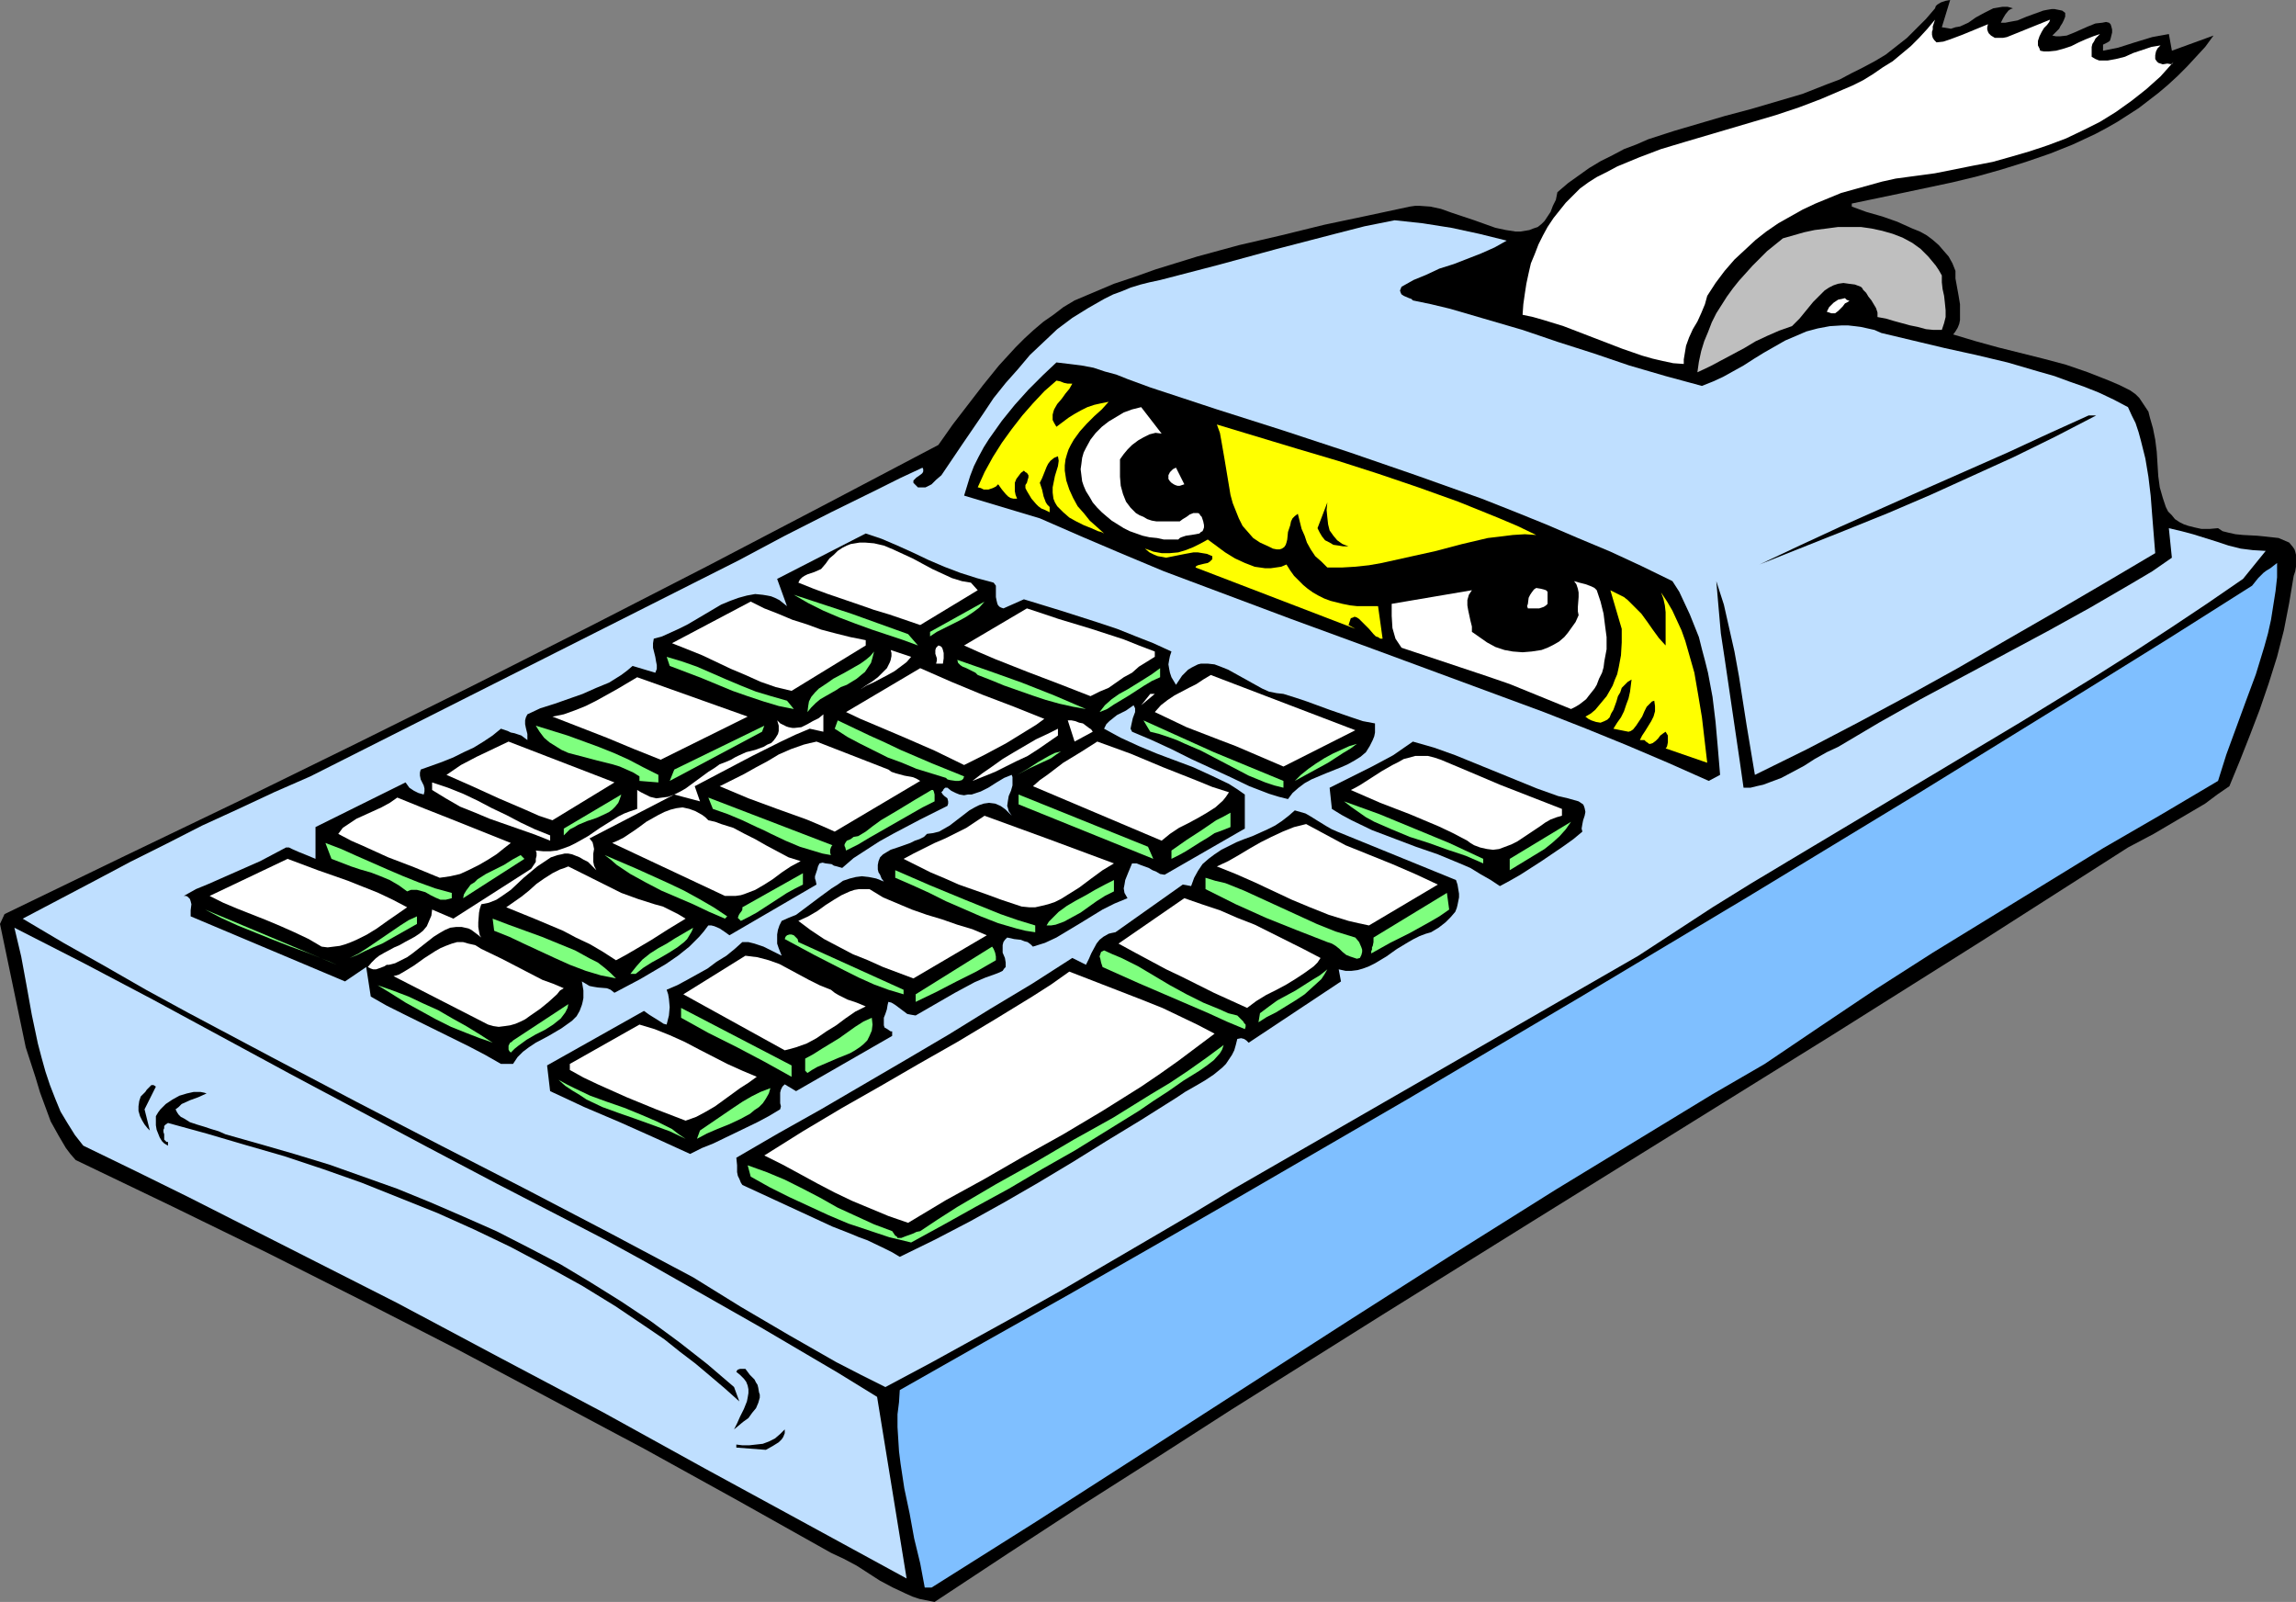 <?xml version="1.0" encoding="UTF-8" standalone="no"?>
<svg
   version="1.0"
   width="129.724mm"
   height="90.492mm"
   id="svg99"
   sodipodi:docname="Adding Machine - Angry.wmf"
   xmlns:inkscape="http://www.inkscape.org/namespaces/inkscape"
   xmlns:sodipodi="http://sodipodi.sourceforge.net/DTD/sodipodi-0.dtd"
   xmlns="http://www.w3.org/2000/svg"
   xmlns:svg="http://www.w3.org/2000/svg">
  <rect width="100%" height="100%" fill="#808080" stroke="none"/>
  <sodipodi:namedview
     id="namedview99"
     pagecolor="#ffffff"
     bordercolor="#000000"
     borderopacity="0.25"
     inkscape:showpageshadow="2"
     inkscape:pageopacity="0.0"
     inkscape:pagecheckerboard="0"
     inkscape:deskcolor="#d1d1d1"
     inkscape:document-units="mm" />
  <defs
     id="defs1">
    <pattern
       id="WMFhbasepattern"
       patternUnits="userSpaceOnUse"
       width="6"
       height="6"
       x="0"
       y="0" />
  </defs>
  <path
     style="fill:#000000;fill-opacity:1;fill-rule:evenodd;stroke:none"
     d="m 414.665,5.816 0.97,0.162 0.97,0.162 0.97,-0.323 0.97,-0.162 1.778,-0.808 1.616,-1.131 1.778,-0.969 0.97,-0.485 0.97,-0.485 0.97,-0.162 0.97,-0.162 h 1.131 l 1.131,0.323 -0.485,0.162 -0.485,0.323 -0.646,0.808 -0.485,0.808 -0.485,0.969 h 0.97 l 0.808,-0.162 1.778,-0.323 1.939,-0.808 1.778,-0.646 1.778,-0.646 0.808,-0.162 0.97,-0.162 h 0.646 l 0.808,0.162 0.808,0.162 0.646,0.485 v 0.808 l -0.323,0.808 -0.323,0.646 -0.323,0.485 -0.323,0.646 -0.485,0.485 -0.97,0.969 0.808,0.162 h 0.808 l 1.454,-0.162 1.616,-0.646 1.454,-0.646 1.454,-0.646 1.616,-0.646 1.454,-0.162 0.808,-0.162 0.646,0.162 0.323,0.323 0.162,0.485 0.162,0.646 V 6.947 l -0.162,0.646 -0.162,0.646 -0.162,0.485 -0.485,0.323 -0.323,0.162 -0.646,0.323 v 0.162 1.131 l 1.616,-0.323 1.616,-0.323 3.555,-1.131 3.717,-1.131 1.778,-0.323 1.778,-0.323 0.646,3.554 8.888,-3.231 -1.778,2.423 -1.939,2.1 -1.939,2.1 -1.939,1.939 -2.101,1.939 -2.101,1.777 -2.101,1.616 -2.101,1.616 -2.262,1.454 -2.262,1.454 -2.262,1.292 -2.424,1.292 -4.848,2.262 -4.848,1.939 -5.171,1.777 -5.171,1.616 -5.171,1.454 -5.333,1.292 -10.666,2.262 -10.827,2.262 v 0.646 l 3.07,1.131 3.394,0.969 3.232,1.131 3.232,1.454 1.616,0.646 1.454,0.808 1.293,0.969 1.293,1.131 0.97,1.131 1.131,1.292 0.808,1.454 0.646,1.616 v 0.808 0.808 l 0.323,1.777 0.323,1.777 0.323,1.939 v 1.777 1.616 l -0.162,0.808 -0.323,0.808 -0.485,0.808 -0.485,0.646 4.848,1.454 4.686,1.292 9.696,2.423 4.848,1.292 4.686,1.616 4.525,1.777 2.262,0.969 2.262,1.131 1.131,0.808 0.808,0.808 0.646,0.969 0.646,0.969 0.646,0.969 0.323,1.292 0.646,2.262 0.485,2.423 0.323,2.585 0.323,5.17 0.323,2.423 0.646,2.262 0.323,0.969 0.323,0.969 0.485,0.969 0.808,0.808 0.646,0.808 0.97,0.646 0.97,0.485 0.97,0.323 1.293,0.323 1.454,0.323 h 1.778 l 1.778,-0.162 0.97,0.646 1.293,0.323 1.454,0.323 1.616,0.162 3.07,0.162 1.616,0.162 1.454,0.162 1.454,0.162 1.131,0.485 1.131,0.485 0.808,0.969 0.323,0.485 0.162,0.485 0.162,0.646 v 0.808 0.808 0.969 l -0.162,0.969 -0.323,0.969 -0.97,5.816 -1.131,5.816 -1.454,5.654 -1.778,5.655 -1.939,5.654 -2.101,5.493 -2.101,5.331 -2.262,5.493 -2.586,1.777 -2.586,1.939 -2.747,1.616 -2.747,1.616 -5.494,3.231 -5.494,2.908 -15.675,10.017 -15.675,10.017 -31.835,20.033 -31.997,19.872 -31.997,19.872 -32.158,20.033 -32.158,20.195 -15.837,10.178 -15.998,10.178 -15.837,10.34 -15.675,10.34 -1.616,-0.323 -1.616,-0.323 -1.454,-0.485 -1.454,-0.646 -2.747,-1.292 -2.747,-1.454 -5.01,-3.231 -2.747,-1.454 -2.747,-1.292 L 157.56,320.368 137.683,309.382 117.645,298.719 97.606,288.057 77.406,277.717 57.206,267.539 36.683,257.522 l -20.523,-9.855 -1.131,-1.292 -0.97,-1.292 -1.616,-2.746 -1.616,-2.908 L 9.696,236.358 8.565,233.289 7.595,230.058 5.494,223.595 0,197.261 0.97,195.161 26.018,183.044 51.227,170.928 76.275,158.649 l 25.048,-12.44 24.886,-12.601 24.886,-12.763 24.725,-12.925 24.563,-12.925 3.07,-4.362 3.232,-4.2 3.232,-4.2 3.394,-4.2 3.555,-3.877 1.939,-1.939 1.939,-1.777 2.101,-1.777 2.101,-1.454 2.101,-1.616 2.424,-1.454 4.202,-1.777 4.202,-1.777 4.363,-1.454 4.525,-1.616 8.888,-2.746 8.888,-2.423 9.05,-2.1 9.211,-2.262 9.211,-1.939 9.05,-1.939 1.131,-0.162 h 0.97 l 2.262,0.162 2.262,0.485 2.262,0.808 2.424,0.808 2.424,0.808 2.262,0.808 2.262,0.808 2.262,0.485 2.101,0.323 h 0.97 l 0.97,-0.162 0.97,-0.162 0.808,-0.323 0.97,-0.323 0.808,-0.646 0.646,-0.646 0.646,-0.969 0.646,-0.969 0.485,-1.292 0.646,-1.292 0.323,-1.616 2.262,-1.939 2.262,-1.616 2.262,-1.616 2.424,-1.454 2.586,-1.292 2.424,-1.292 2.586,-0.969 2.586,-1.131 5.494,-1.777 5.494,-1.616 5.494,-1.616 5.494,-1.454 5.494,-1.616 5.494,-1.616 5.333,-2.1 2.586,-0.969 2.424,-1.292 2.586,-1.292 2.424,-1.292 2.424,-1.454 2.262,-1.777 2.262,-1.777 1.939,-1.939 2.101,-2.1 1.939,-2.262 0.162,-0.485 0.323,-0.323 0.808,-0.485 0.97,-0.323 L 416.443,0 Z"
     id="path1" />
  <path
     style="fill:#ffffff;fill-opacity:1;fill-rule:evenodd;stroke:none"
     d="m 413.534,9.047 1.454,-0.162 1.454,-0.485 2.586,-0.969 2.747,-1.131 2.747,-1.131 -0.162,0.646 v 0.485 l 0.162,0.485 0.162,0.323 0.485,0.485 0.808,0.485 h 0.808 0.97 l 0.808,-0.162 0.808,-0.323 8.403,-3.393 -0.162,0.485 -0.485,0.646 -0.646,0.646 -0.485,0.808 -0.485,0.969 -0.323,0.969 V 9.693 l 0.323,0.646 0.162,0.485 0.808,0.162 h 0.97 l 1.616,-0.162 1.778,-0.485 1.454,-0.485 1.616,-0.808 1.454,-0.646 1.616,-0.646 1.454,-0.485 -0.485,0.485 -0.485,0.485 -0.323,0.646 -0.323,0.485 -0.162,0.646 v 0.646 1.454 l 0.808,0.485 0.808,0.323 h 0.808 0.97 l 1.778,-0.323 1.939,-0.485 1.778,-0.808 1.939,-0.646 1.939,-0.646 1.939,-0.323 -0.323,0.323 -0.323,0.323 -0.323,0.646 -0.162,0.808 v 0.808 l 0.323,0.485 0.323,0.323 0.485,0.162 0.485,0.162 0.97,-0.162 0.97,0.162 0.323,-0.485 -2.747,3.07 -3.07,2.746 -3.07,2.423 -3.394,2.423 -3.394,2.1 -3.555,1.777 -3.717,1.777 -3.878,1.454 -3.878,1.292 -3.878,1.131 -4.04,1.131 -4.202,0.808 -4.04,0.808 -4.04,0.808 -8.403,1.131 -2.909,0.646 -2.909,0.808 -2.909,0.808 -2.909,0.808 -2.747,1.131 -2.747,1.131 -2.747,1.292 -2.586,1.454 -2.586,1.454 -2.586,1.777 -2.262,1.777 -2.262,2.1 -2.262,2.1 -2.101,2.423 -1.939,2.585 -1.778,2.746 -0.485,1.777 -0.808,1.939 -0.808,1.777 -0.97,1.616 -0.808,1.777 -0.646,1.777 -0.323,1.939 -0.162,0.969 v 0.969 l -2.262,-0.162 -2.262,-0.485 -2.101,-0.485 -2.262,-0.646 -4.202,-1.454 -4.202,-1.616 -4.202,-1.616 -4.202,-1.616 -4.202,-1.292 -2.262,-0.646 -2.262,-0.485 0.162,-2.262 0.323,-2.262 0.323,-2.1 0.485,-2.262 0.485,-2.1 0.808,-1.939 0.808,-2.1 0.97,-1.939 0.97,-1.777 1.293,-1.939 1.293,-1.616 1.293,-1.616 1.616,-1.616 1.454,-1.454 1.778,-1.292 1.778,-1.131 2.262,-1.131 2.101,-1.131 4.686,-1.939 4.686,-1.777 4.848,-1.454 19.715,-5.816 4.848,-1.616 4.686,-1.777 4.525,-1.939 2.262,-0.969 2.262,-1.131 2.101,-1.292 2.101,-1.454 2.101,-1.292 1.939,-1.616 1.939,-1.616 1.778,-1.777 1.778,-1.939 1.616,-1.939 -0.485,1.454 v 0.646 l -0.162,0.485 v 0.646 l 0.162,0.646 0.323,0.485 z"
     id="path2" />
  <path
     style="fill:#bfdfff;fill-opacity:1;fill-rule:evenodd;stroke:none"
     d="m 321.745,51.375 -2.586,1.454 -2.909,1.292 -5.818,2.262 -3.07,0.969 -2.747,1.292 -2.747,1.131 -2.586,1.454 -0.323,0.808 0.162,0.485 0.162,0.323 0.485,0.323 1.131,0.485 0.485,0.162 0.323,0.323 3.878,0.808 4.04,0.969 7.757,2.262 7.757,2.262 7.595,2.585 7.595,2.423 7.595,2.585 7.757,2.262 7.757,2.1 2.424,-0.969 2.101,-0.969 4.363,-2.423 2.262,-1.454 2.101,-1.292 2.262,-1.292 2.262,-1.292 2.262,-0.969 2.262,-0.969 2.424,-0.646 2.586,-0.485 2.586,-0.162 h 1.293 l 1.454,0.162 1.293,0.162 1.454,0.323 1.454,0.323 1.454,0.646 6.787,1.616 6.787,1.616 6.626,1.454 6.787,1.616 6.626,1.939 3.394,0.969 3.07,1.131 3.232,1.131 3.232,1.292 3.07,1.454 3.07,1.616 0.808,1.777 0.808,1.616 0.646,1.939 0.485,1.777 0.97,3.877 0.646,3.877 0.485,4.039 0.323,4.2 0.323,4.039 0.323,4.039 -10.666,6.301 -10.504,6.139 -10.666,6.139 -10.342,5.978 -10.504,5.816 -10.827,5.816 -10.827,5.655 -11.15,5.493 -1.778,-10.663 -1.616,-10.34 -0.97,-5.331 -1.131,-5.008 -1.131,-5.008 -1.616,-5.008 0.485,5.654 0.485,5.493 0.808,5.331 0.808,5.493 1.616,10.986 0.808,5.493 0.808,5.655 h 1.454 l 1.293,-0.323 1.454,-0.323 1.293,-0.485 2.586,-0.969 2.424,-1.292 2.424,-1.292 2.262,-1.454 2.586,-1.454 2.424,-1.131 8.726,-5.17 8.888,-5.008 18.099,-9.693 9.05,-4.847 9.05,-5.008 8.888,-5.17 4.363,-2.585 4.202,-2.908 -0.646,-6.301 2.747,0.646 2.424,0.646 5.171,1.616 2.424,0.808 2.586,0.646 2.586,0.323 2.747,0.162 -4.848,5.978 -7.757,5.331 -7.757,5.17 -7.918,5.17 -7.918,5.008 -16.322,10.017 -16.483,9.855 -16.483,9.855 -16.483,9.855 -8.08,4.847 -8.08,5.008 -7.918,5.17 -7.918,5.17 -86.133,49.598 -9.373,5.654 -9.373,5.493 -18.261,10.663 -9.211,5.17 -9.373,5.17 -9.373,5.17 -9.696,5.17 -5.171,-2.585 -5.333,-2.746 -10.181,-5.816 -10.181,-5.978 -10.181,-6.301 -17.938,-9.532 -17.938,-9.37 -17.938,-9.209 -18.099,-9.37 -18.099,-9.532 -17.938,-9.532 -8.888,-4.847 -8.726,-5.008 -8.888,-5.008 -8.726,-5.17 15.352,-8.078 7.595,-4.039 7.757,-3.877 7.595,-3.877 7.757,-3.554 7.595,-3.554 7.757,-3.393 91.627,-46.205 9.696,-5.17 9.858,-5.008 9.858,-4.847 4.848,-2.423 4.848,-2.262 0.162,0.323 v 0.485 l -0.162,0.323 -0.162,0.162 -0.646,0.485 -0.485,0.323 -0.485,0.485 -0.162,0.162 v 0.162 0.323 l 0.162,0.162 0.323,0.323 0.485,0.485 h 0.97 0.646 l 0.646,-0.323 0.646,-0.323 0.97,-0.969 1.131,-0.969 4.363,-6.462 4.525,-6.624 2.262,-3.393 2.586,-3.231 2.586,-2.908 2.586,-3.07 2.909,-2.746 2.909,-2.746 3.232,-2.423 3.394,-2.1 3.394,-1.939 1.939,-0.969 1.778,-0.646 1.939,-0.808 2.101,-0.646 1.939,-0.485 2.262,-0.485 12.443,-3.231 12.443,-3.393 12.443,-3.231 6.302,-1.616 6.464,-1.292 5.979,0.646 6.141,0.969 5.979,1.292 z"
     id="path3" />
  <path
     style="fill:#bfbfbf;fill-opacity:1;fill-rule:evenodd;stroke:none"
     d="m 414.665,58.807 v 1.454 l 0.162,1.454 0.323,1.454 0.162,1.454 0.162,1.616 v 1.454 l -0.323,1.292 -0.485,1.454 h -1.778 l -1.616,-0.162 -1.778,-0.485 -1.616,-0.323 -1.778,-0.485 -1.778,-0.485 -1.616,-0.485 -1.778,-0.323 v -0.969 l -0.323,-0.969 -0.485,-0.808 -0.485,-0.808 -0.646,-0.808 -0.485,-0.808 -0.646,-0.646 -0.162,-0.323 -0.323,-0.323 -1.293,-0.485 -1.293,-0.162 -1.131,-0.162 -1.131,0.162 -0.97,0.323 -0.97,0.485 -0.97,0.646 -0.808,0.808 -1.616,1.616 -1.454,1.777 -1.454,1.777 -1.616,1.616 -2.747,0.969 -2.586,1.131 -2.424,1.131 -2.424,1.454 -4.848,2.585 -2.424,1.292 -2.747,1.292 0.323,-2.262 0.485,-2.262 0.646,-2.1 0.808,-1.939 0.808,-2.1 0.97,-1.939 1.131,-1.777 1.131,-1.777 1.293,-1.777 1.293,-1.616 2.909,-3.231 3.07,-3.07 3.394,-2.746 2.262,-0.646 2.262,-0.646 2.262,-0.485 2.586,-0.323 2.424,-0.323 h 2.262 2.586 l 2.262,0.323 2.262,0.485 2.262,0.646 2.101,0.808 2.101,1.131 1.778,1.292 1.616,1.616 1.616,1.939 0.646,0.969 z"
     id="path4" />
  <path
     style="fill:#ffffff;fill-opacity:1;fill-rule:evenodd;stroke:none"
     d="m 395.435,64.138 h -0.485 l -0.323,0.323 -0.646,0.323 -0.485,0.646 -0.485,0.485 -0.485,0.485 -0.646,0.485 h -0.323 -0.485 l -0.485,-0.162 -0.485,-0.162 0.485,-0.969 0.97,-0.969 0.485,-0.323 0.485,-0.323 0.808,-0.162 0.646,-0.162 0.323,0.323 0.323,0.162 z"
     id="path5" />
  <path
     style="fill:#000000;fill-opacity:1;fill-rule:evenodd;stroke:none"
     d="m 245.632,82.717 14.221,4.685 14.221,4.524 14.221,4.685 14.059,4.847 14.059,5.008 6.949,2.746 6.787,2.746 6.787,2.908 6.949,2.908 6.626,3.07 6.626,3.231 1.454,2.262 1.131,2.423 1.131,2.423 0.97,2.423 0.97,2.423 0.646,2.585 0.646,2.423 0.646,2.585 0.97,5.17 0.646,5.331 0.485,5.493 0.485,5.816 -2.424,1.292 -8.726,-3.877 -8.726,-3.716 -8.726,-3.554 -9.05,-3.554 -17.938,-6.624 -17.938,-6.624 -18.099,-6.624 -18.099,-6.785 -9.05,-3.393 -8.888,-3.716 -8.726,-3.716 -8.888,-3.877 -16.16,-4.847 0.646,-2.1 0.646,-2.1 0.808,-2.1 0.97,-1.939 1.131,-2.1 1.131,-1.777 2.747,-3.877 2.747,-3.393 2.909,-3.231 3.07,-3.07 2.909,-2.746 2.747,0.323 2.586,0.323 2.586,0.485 2.424,0.808 2.424,0.646 2.424,0.969 z"
     id="path6" />
  <path
     style="fill:#ffff00;fill-opacity:1;fill-rule:evenodd;stroke:none"
     d="m 228.987,81.91 -0.646,1.131 -0.808,0.969 -0.808,1.131 -0.97,1.131 -0.646,1.131 -0.162,0.485 -0.162,0.646 v 0.646 0.485 l 0.323,0.646 0.485,0.808 2.586,-1.939 1.293,-0.808 1.454,-0.808 1.293,-0.646 1.454,-0.485 1.454,-0.323 1.616,-0.323 -1.454,1.616 -1.616,1.454 -1.616,1.616 -1.454,1.616 -1.293,1.777 -0.646,1.131 -0.485,0.969 -0.323,0.969 -0.323,1.131 -0.162,1.292 v 1.131 l 0.323,2.1 0.646,1.939 0.808,1.777 0.97,1.777 1.293,1.454 1.293,1.616 1.454,1.292 1.616,1.454 -0.646,-0.323 -0.646,-0.162 -1.454,-0.646 -1.616,-0.646 -1.616,-0.808 -1.454,-0.808 -1.293,-1.131 -1.293,-1.292 -0.485,-0.808 -0.323,-0.808 -0.162,-1.292 v -1.131 l 0.485,-2.423 0.646,-2.1 0.162,-1.131 -0.162,-0.969 -0.808,0.323 -0.808,0.646 -0.485,0.646 -0.323,0.646 -0.646,1.616 -0.323,0.808 -0.485,0.969 0.485,1.454 0.323,1.454 0.485,1.292 0.323,0.485 0.485,0.485 v 1.131 l -0.97,-0.485 -0.808,-0.323 -0.646,-0.485 -0.485,-0.485 -0.97,-1.131 -0.485,-0.808 -0.485,-0.808 -0.323,-0.646 v -0.646 l 0.323,-0.485 0.162,-0.646 0.162,-0.485 v -0.485 l -0.323,-0.485 -0.323,-0.162 -0.323,-0.323 -0.646,0.485 -0.485,0.646 -0.485,0.646 -0.323,0.808 v 0.808 0.969 l 0.162,0.808 0.323,0.808 h -0.808 l -0.646,-0.162 -0.485,-0.323 -0.485,-0.485 -0.808,-0.969 -0.808,-1.131 -0.485,0.485 -0.646,0.323 -0.485,0.162 -0.485,0.162 h -0.485 -0.485 l -0.646,-0.323 -0.646,-0.162 1.454,-3.231 1.778,-3.231 1.939,-3.07 2.101,-2.908 2.262,-2.908 2.262,-2.585 2.424,-2.585 2.586,-2.262 0.808,0.162 0.808,0.323 0.808,0.162 h 0.485 z"
     id="path7" />
  <path
     style="fill:#ffffff;fill-opacity:1;fill-rule:evenodd;stroke:none"
     d="m 248.056,92.572 -1.293,-0.162 -1.293,0.323 -1.293,0.646 -1.131,0.646 -1.293,0.969 -0.97,0.969 -0.808,0.969 -0.808,1.131 v 1.939 1.777 l 0.162,1.939 0.485,1.777 0.646,1.616 0.485,0.646 0.485,0.646 1.131,1.131 0.808,0.485 0.808,0.323 0.808,0.485 0.97,0.323 0.97,0.162 h 0.97 0.97 1.131 0.97 0.97 l 0.646,-0.485 0.808,-0.485 0.646,-0.485 0.808,-0.323 h 0.646 0.323 l 0.323,0.162 0.162,0.323 0.323,0.323 0.162,0.485 0.162,0.485 0.162,0.808 v 0.485 l -0.162,0.485 -0.162,0.323 -0.323,0.162 -0.323,0.323 -0.808,0.162 -0.97,0.162 -1.131,0.162 -0.97,0.323 -0.323,0.162 -0.323,0.323 h -1.616 -1.454 l -1.454,-0.323 -1.616,-0.162 -1.454,-0.323 -2.747,-0.969 -1.293,-0.646 -1.293,-0.808 -1.293,-0.808 -0.97,-0.808 -1.131,-0.969 -0.97,-0.969 -0.97,-1.131 -0.646,-1.131 -0.808,-1.292 -0.485,-1.131 -0.323,-0.969 -0.162,-1.292 -0.162,-1.292 0.162,-1.131 0.162,-1.292 0.323,-1.131 0.485,-0.969 0.97,-1.777 1.131,-1.454 1.293,-1.292 1.454,-1.131 1.616,-0.969 1.616,-0.969 1.778,-0.646 1.939,-0.485 z"
     id="path8" />
  <path
     style="fill:#000000;fill-opacity:1;fill-rule:evenodd;stroke:none"
     d="m 447.631,88.695 -8.726,4.524 -8.888,4.362 -8.888,4.039 -8.888,4.039 -9.05,3.877 -9.211,3.716 -18.261,7.27 8.565,-4.039 8.726,-4.039 17.776,-7.916 17.938,-7.916 8.726,-4.039 8.565,-3.877 z"
     id="path9" />
  <path
     style="fill:#ffff00;fill-opacity:1;fill-rule:evenodd;stroke:none"
     d="m 328.048,114.221 -2.424,-0.162 -2.586,0.162 -2.586,0.323 -2.747,0.323 -2.747,0.646 -2.747,0.646 -5.494,1.454 -5.818,1.292 -5.818,1.292 -2.747,0.485 -3.07,0.323 -2.747,0.162 h -3.07 l -1.293,-1.292 -1.293,-1.131 -0.97,-1.454 -0.808,-1.454 -0.485,-1.454 -0.646,-1.454 -0.808,-3.231 -0.646,0.485 -0.485,0.485 -0.323,0.646 -0.162,0.808 -0.485,1.454 -0.162,1.616 -0.162,0.646 -0.162,0.485 -0.323,0.485 -0.485,0.323 -0.485,0.162 h -0.646 l -0.808,-0.162 -0.97,-0.485 -1.778,-0.808 -1.454,-0.969 -1.131,-1.292 -1.131,-1.292 -0.808,-1.616 -0.646,-1.616 -0.646,-1.616 -0.485,-1.777 -0.646,-3.877 -0.646,-3.877 -0.646,-3.716 -0.323,-1.777 -0.646,-1.777 8.565,2.585 8.565,2.585 8.726,2.585 8.565,2.746 8.565,2.908 8.565,3.07 8.403,3.393 4.202,1.777 z"
     id="path10" />
  <path
     style="fill:#ffffff;fill-opacity:1;fill-rule:evenodd;stroke:none"
     d="m 252.904,103.397 -0.485,0.162 -0.485,0.162 h -0.485 l -0.485,-0.162 -0.323,-0.162 -0.485,-0.323 -0.323,-0.323 -0.323,-0.485 v -0.323 -0.485 l 0.323,-0.646 0.646,-0.646 0.646,-0.323 z"
     id="path11" />
  <path
     style="fill:#000000;fill-opacity:1;fill-rule:evenodd;stroke:none"
     d="m 287.971,116.644 h -1.131 l -0.97,-0.162 -1.131,-0.162 -0.808,-0.485 -0.97,-0.485 -0.646,-0.808 -0.485,-0.808 -0.485,-0.969 2.101,-5.493 -0.162,1.616 0.162,1.616 0.162,1.454 0.323,1.292 0.808,1.131 0.808,0.969 1.131,0.808 z"
     id="path12" />
  <path
     style="fill:#000000;fill-opacity:1;fill-rule:evenodd;stroke:none"
     d="m 212.181,124.399 0.485,0.646 v 0.808 1.616 l 0.162,0.808 0.162,0.646 0.162,0.323 0.323,0.323 0.323,0.162 0.485,0.162 4.363,-1.939 7.918,2.423 8.08,2.585 3.878,1.292 4.04,1.616 3.717,1.454 3.878,1.777 -0.323,0.969 -0.162,0.808 -0.162,0.969 0.162,0.969 0.162,0.808 0.323,0.969 0.485,0.808 0.485,0.808 0.646,-0.969 0.646,-0.969 0.646,-0.646 0.646,-0.646 0.808,-0.485 0.646,-0.323 0.646,-0.323 0.646,-0.162 h 1.454 l 1.454,0.162 1.293,0.485 1.616,0.646 2.909,1.616 2.909,1.616 1.454,0.808 1.454,0.646 1.616,0.323 1.454,0.162 2.586,0.808 2.424,0.808 4.848,1.777 4.686,1.616 2.424,0.808 2.586,0.485 v 1.131 0.808 l -0.162,0.808 -0.323,0.808 -0.646,1.292 -0.808,1.292 -1.131,0.969 -1.293,0.808 -1.454,0.808 -1.454,0.646 -3.232,1.292 -3.07,1.292 -1.454,0.808 -1.293,0.969 -1.293,1.131 -0.97,1.292 -1.939,-0.485 -2.101,-0.646 -4.202,-1.616 -4.04,-1.939 -4.202,-1.939 -4.202,-1.939 -4.202,-2.1 -4.202,-1.939 -4.202,-1.777 -0.323,-0.646 0.162,-0.808 0.323,-1.454 0.485,-1.292 v -0.808 l -0.323,-0.646 -1.616,1.131 -1.939,0.969 -0.808,0.646 -0.808,0.646 -0.646,0.646 -0.485,0.969 1.778,0.969 1.778,0.969 3.878,1.777 3.878,1.616 3.878,1.454 3.878,1.454 3.878,1.777 3.717,1.777 1.778,1.131 1.616,1.131 v 7.27 l -17.13,9.855 -0.97,-0.162 -0.808,-0.485 -0.808,-0.323 -0.808,-0.485 -1.778,-0.646 -0.808,-0.323 h -0.97 l -0.808,1.939 -0.323,0.808 -0.323,0.808 -0.162,0.969 -0.162,0.808 0.162,0.969 0.646,1.131 -2.747,1.131 -2.586,1.292 -5.01,3.07 -2.424,1.454 -2.424,1.454 -2.424,1.131 -2.586,0.808 -0.485,-0.485 -0.646,-0.485 -0.646,-0.162 -0.808,-0.323 -1.454,-0.162 -0.646,-0.162 -0.808,-0.162 -0.485,0.485 -0.323,0.485 -0.162,0.646 v 0.485 1.131 l 0.485,1.131 0.162,0.969 v 0.485 0.485 l -0.323,0.323 -0.323,0.485 -0.646,0.323 -0.808,0.323 -2.262,0.808 -2.262,0.969 -2.101,1.131 -2.101,1.131 -4.202,2.423 -4.202,2.423 -0.97,-0.162 -0.808,-0.162 -0.646,-0.485 -0.646,-0.485 -1.293,-0.969 -0.808,-0.485 -0.646,-0.162 -0.162,0.646 -0.162,0.969 -0.323,0.969 -0.323,0.808 v 0.969 0.646 l 0.162,0.485 0.323,0.162 0.485,0.323 0.485,0.323 h 0.323 v 0.969 l -20.523,11.794 -2.424,-1.454 -0.485,0.485 -0.323,0.646 -0.162,0.646 v 0.808 0.646 0.808 l 0.162,0.646 -0.162,0.646 -2.424,1.454 -2.424,1.292 -4.686,2.262 -4.686,2.262 -2.424,0.969 -2.586,1.292 -7.434,-3.393 -7.595,-3.393 -7.595,-3.231 -7.272,-3.393 -0.646,-5.493 20.685,-11.632 1.131,0.808 1.293,0.808 1.293,0.808 0.485,0.323 0.646,0.162 0.485,-1.939 0.162,-1.777 -0.162,-1.777 -0.162,-0.969 -0.323,-0.969 2.262,-0.969 2.101,-1.131 4.363,-2.423 1.939,-1.454 2.101,-1.292 1.778,-1.454 1.616,-1.454 h 1.293 l 1.293,0.323 0.97,0.323 0.97,0.323 1.939,0.969 0.97,0.485 0.97,0.485 -0.323,-0.808 -0.323,-0.808 -0.323,-0.969 v -0.969 -0.969 l 0.162,-0.969 0.323,-0.969 0.485,-0.969 1.454,-0.646 1.616,-0.646 1.293,-0.969 1.293,-0.969 2.586,-1.939 2.424,-1.777 1.293,-0.808 1.131,-0.808 1.454,-0.485 1.293,-0.323 1.293,-0.162 1.454,0.162 1.616,0.323 1.616,0.646 -0.485,-0.646 -0.323,-0.808 -0.323,-0.485 -0.162,-0.646 v -0.969 l 0.162,-0.808 0.323,-0.808 0.646,-0.646 0.808,-0.485 0.808,-0.485 1.939,-0.646 2.262,-0.808 0.97,-0.485 0.97,-0.323 0.97,-0.485 0.646,-0.646 1.293,-0.162 1.293,-0.323 1.131,-0.646 1.131,-0.646 2.101,-1.616 2.101,-1.616 1.131,-0.646 0.97,-0.485 0.97,-0.323 1.131,-0.162 1.293,0.162 1.131,0.485 0.485,0.323 0.646,0.485 0.646,0.646 0.646,0.646 -0.323,-0.485 -0.323,-0.485 -0.162,-0.646 -0.162,-0.485 0.162,-1.131 0.162,-0.969 0.485,-1.131 0.323,-1.131 v -1.131 -0.646 l -0.162,-0.485 -0.808,0.323 -0.808,0.323 -1.616,0.969 -1.778,1.131 -1.616,0.808 -1.939,0.646 h -0.808 l -0.808,0.162 -0.97,-0.162 -0.808,-0.323 -0.97,-0.485 -0.808,-0.646 h -0.162 -0.323 l -0.323,0.323 -0.162,0.323 -0.323,0.323 0.323,0.485 0.323,0.323 0.646,0.485 0.162,0.646 v 0.485 l -0.162,0.485 -5.818,2.908 -5.818,3.07 -2.909,1.616 -2.747,1.777 -2.747,1.777 -2.424,2.1 -1.131,-0.323 -0.646,-0.162 -0.485,-0.323 -1.293,-0.162 -0.646,-0.162 -0.646,0.162 -0.323,0.646 -0.162,0.646 -0.323,0.969 -0.162,0.485 v 0.485 l 0.162,0.485 0.162,0.808 -18.584,10.824 -1.131,-0.808 -0.97,-0.646 -1.131,-0.485 -0.646,-0.162 h -0.646 l -0.97,1.292 -0.97,1.131 -2.101,2.1 -2.424,1.939 -2.586,1.777 -2.747,1.616 -2.747,1.616 -5.494,2.908 -0.808,-0.646 -0.808,-0.323 -1.939,-0.162 -0.97,-0.162 -0.808,-0.162 -0.808,-0.485 -0.808,-0.485 0.162,0.969 0.162,0.969 v 0.808 0.808 l -0.162,0.808 -0.162,0.646 -0.485,1.292 -0.646,1.131 -0.97,0.969 -1.131,0.808 -1.131,0.808 -2.747,1.616 -2.747,1.454 -1.454,0.969 -1.293,0.969 -1.131,1.131 -0.97,1.454 h -2.586 l -3.394,-1.939 -3.394,-1.777 -14.059,-6.947 -3.555,-1.777 -3.394,-1.939 -0.97,-6.301 -4.525,3.07 -32.966,-13.894 v -0.646 -0.646 l 0.162,-1.292 -0.162,-0.646 -0.162,-0.485 -0.485,-0.485 -0.323,-0.162 h -0.485 l 2.586,-1.454 2.747,-1.131 5.494,-2.423 5.494,-2.423 2.747,-1.454 2.747,-1.454 h 0.646 l 0.646,0.323 1.454,0.646 1.616,0.646 1.939,0.808 v -6.785 l 19.23,-9.532 0.808,1.131 0.97,0.646 0.97,0.485 1.131,0.323 0.162,-0.646 v -0.646 l -0.162,-0.646 -0.323,-0.646 -0.323,-0.646 -0.162,-0.808 v -0.646 l 0.162,-0.646 4.525,-1.616 2.424,-0.969 2.262,-1.131 2.101,-0.969 2.101,-1.292 1.939,-1.292 1.778,-1.454 1.454,0.485 0.646,0.323 0.808,0.162 1.454,0.485 0.646,0.485 0.646,0.485 v -0.646 -0.646 l -0.323,-1.292 -0.162,-0.808 v -0.808 l 0.162,-0.646 0.323,-0.646 2.747,-1.292 3.07,-0.969 5.979,-2.1 2.909,-1.292 2.747,-1.131 2.586,-1.616 1.293,-0.969 1.131,-0.969 4.848,1.454 0.323,-0.808 v -0.808 l -0.162,-0.808 -0.162,-0.969 -0.485,-1.939 v -0.969 l 0.162,-0.969 1.778,-0.485 1.778,-0.808 1.778,-0.808 1.939,-0.969 3.555,-2.1 3.555,-2.1 1.939,-0.808 1.778,-0.646 1.778,-0.485 1.778,-0.323 1.616,0.162 0.97,0.162 0.808,0.162 0.808,0.323 0.97,0.485 0.808,0.646 0.808,0.646 -2.101,-5.816 18.907,-9.693 3.394,1.131 3.394,1.454 3.232,1.454 3.394,1.616 3.394,1.454 3.394,1.292 3.555,1.131 z"
     id="path13" />
  <path
     style="fill:#ffff00;fill-opacity:1;fill-rule:evenodd;stroke:none"
     d="m 274.72,120.522 0.808,1.292 0.808,1.131 0.97,0.969 0.97,0.969 0.97,0.808 1.131,0.808 1.131,0.646 1.293,0.646 1.293,0.485 1.293,0.323 1.293,0.323 1.616,0.323 1.454,0.162 h 1.454 3.07 l 0.97,6.947 h -0.485 l -0.485,-0.323 -0.485,-0.162 -0.485,-0.485 -0.97,-1.131 -0.646,-0.646 -0.485,-0.485 -0.485,-0.485 -0.485,-0.485 -0.485,-0.323 -0.485,-0.162 -0.323,0.162 -0.485,0.162 -0.162,0.485 -0.323,0.969 1.454,0.808 -34.098,-13.086 v -0.162 l 0.162,-0.162 0.323,-0.162 0.646,-0.162 0.646,-0.162 0.808,-0.162 0.485,-0.323 0.485,-0.485 v -0.323 -0.323 l -1.131,-0.485 -0.97,-0.162 -0.97,-0.162 h -0.97 l -1.778,0.323 -0.808,0.162 -0.808,0.162 -1.616,0.323 -0.808,0.162 -0.808,-0.162 -0.97,-0.162 -0.808,-0.323 -0.97,-0.485 -0.97,-0.808 0.97,0.323 0.808,0.323 1.778,0.323 h 1.778 l 1.778,-0.162 1.616,-0.485 1.616,-0.646 1.616,-0.808 1.454,-0.808 3.717,2.746 2.101,1.292 2.101,0.969 2.101,0.808 1.131,0.162 1.131,0.162 h 1.131 l 1.131,-0.162 1.131,-0.162 z"
     id="path14" />
  <path
     style="fill:#ffffff;fill-opacity:1;fill-rule:evenodd;stroke:none"
     d="m 207.333,124.399 1.454,1.616 -12.282,7.432 -6.626,-2.262 -3.232,-0.969 -3.232,-1.131 -6.626,-2.262 -3.07,-1.131 -3.232,-1.292 0.323,-0.646 0.485,-0.485 0.485,-0.323 0.646,-0.323 1.454,-0.485 1.454,-0.646 0.97,-1.131 0.808,-1.131 0.97,-0.808 0.808,-0.808 0.97,-0.646 0.97,-0.485 0.808,-0.323 0.97,-0.162 0.97,-0.162 h 1.131 l 1.939,0.162 2.101,0.485 1.939,0.808 2.101,0.969 2.101,0.969 4.202,2.262 2.101,0.969 2.101,0.969 2.101,0.646 z"
     id="path15" />
  <path
     style="fill:#7fbfff;fill-opacity:1;fill-rule:evenodd;stroke:none"
     d="m 486.254,120.199 v 3.07 l -0.323,2.908 -0.485,3.07 -0.485,3.07 -0.646,2.908 -0.808,2.908 -1.778,5.816 -2.101,5.654 -4.202,11.471 -1.778,5.654 -12.282,7.27 -12.282,7.109 -12.12,7.432 -12.12,7.432 -12.12,7.432 -12.12,7.755 -11.797,7.916 -11.958,8.078 -11.15,6.462 -11.15,6.785 -22.301,13.571 -22.139,13.894 -22.301,14.217 -44.44,28.596 -22.139,14.217 -22.301,14.055 h -1.454 l -0.97,-5.17 -1.293,-5.331 -0.97,-5.331 -1.131,-5.331 -0.808,-5.331 -0.323,-2.585 -0.162,-2.585 -0.162,-2.585 v -2.746 l 0.323,-2.585 0.162,-2.585 17.938,-10.178 18.099,-10.178 18.099,-10.34 18.261,-10.501 36.198,-21.002 36.36,-21.487 36.198,-21.649 36.198,-21.972 35.875,-22.133 17.938,-11.147 17.614,-11.147 0.646,-0.808 0.646,-0.808 1.131,-1.131 0.646,-0.485 0.808,-0.485 z"
     id="path16" />
  <path
     style="fill:#ffffff;fill-opacity:1;fill-rule:evenodd;stroke:none"
     d="m 340.976,126.015 0.808,2.423 0.646,2.585 0.323,2.585 0.323,2.423 v 2.585 l -0.485,2.585 -0.162,1.292 -0.323,1.131 -0.646,1.292 -0.485,1.292 -0.485,0.808 -0.646,0.808 -0.646,0.808 -0.485,0.646 -1.454,1.131 -0.808,0.485 -0.97,0.485 -4.363,-1.777 -4.363,-1.777 -4.363,-1.777 -4.686,-1.616 -9.211,-3.07 -9.211,-3.07 -0.646,-0.969 -0.646,-0.969 -0.323,-1.131 -0.323,-1.131 -0.162,-2.585 v -2.585 l 17.13,-2.908 -0.323,0.485 -0.323,0.485 -0.323,1.131 v 1.131 l 0.162,0.969 0.485,2.262 0.323,1.292 v 1.131 l 1.616,1.131 1.616,1.131 1.778,0.969 1.939,0.646 1.778,0.323 2.101,0.162 1.939,-0.162 2.101,-0.323 1.293,-0.485 1.293,-0.646 1.131,-0.646 1.131,-0.969 0.808,-0.969 0.808,-1.131 0.808,-1.131 0.646,-1.454 -0.162,-0.808 v -0.969 l 0.162,-2.1 v -0.969 l -0.162,-0.808 -0.323,-0.969 -0.485,-0.646 1.131,0.323 0.646,0.162 0.646,0.162 1.293,0.485 0.646,0.323 z"
     id="path17" />
  <path
     style="fill:#ffffff;fill-opacity:1;fill-rule:evenodd;stroke:none"
     d="m 330.472,128.923 -0.323,0.323 -0.485,0.323 -0.485,0.162 -0.485,0.162 h -2.424 l -0.162,-0.485 0.162,-0.485 0.162,-1.292 0.323,-0.646 0.323,-0.485 0.485,-0.646 0.485,-0.323 0.97,0.162 0.646,0.162 0.485,0.162 0.323,0.323 v 0.323 z"
     id="path18" />
  <path
     style="fill:#ffff00;fill-opacity:1;fill-rule:evenodd;stroke:none"
     d="m 355.681,137.808 v -1.292 -1.454 -2.908 -1.454 l -0.162,-1.454 -0.323,-1.454 -0.485,-1.292 1.293,1.939 1.131,1.939 0.97,2.1 0.97,2.1 0.808,2.262 0.646,2.262 0.646,2.262 0.646,2.262 0.808,4.685 0.808,4.847 1.131,9.693 -8.888,-3.07 0.162,-0.162 0.162,-0.323 0.162,-0.808 v -0.646 -0.808 l -0.485,-0.808 -0.485,0.323 -0.646,0.485 -0.485,0.646 -0.485,0.485 -0.646,0.485 -0.485,0.162 h -0.323 l -0.162,-0.162 -0.485,-0.323 -0.323,-0.323 h -0.97 l 0.485,-0.969 0.646,-0.969 1.293,-2.1 0.485,-0.969 0.323,-1.131 v -1.131 l -0.162,-1.131 -0.485,0.162 -0.323,0.323 -0.808,0.808 -0.485,0.969 -0.485,1.131 -0.646,0.969 -0.646,0.969 -0.646,0.808 -0.485,0.323 -0.485,0.162 -3.232,-0.646 0.808,-1.292 0.808,-1.131 0.646,-1.292 0.485,-1.454 0.485,-1.292 0.323,-1.454 0.162,-1.292 0.162,-1.292 -0.808,0.485 -0.646,0.646 -0.646,0.646 -0.323,0.969 -0.485,0.808 -0.323,1.131 -0.646,1.777 -0.485,0.808 -0.323,0.808 -0.485,0.485 -0.646,0.323 -0.808,0.323 -0.97,-0.162 -0.485,-0.162 -0.485,-0.162 -0.646,-0.323 -0.646,-0.485 1.131,-0.646 0.97,-0.808 0.808,-0.969 0.808,-0.969 0.808,-0.969 0.646,-1.131 0.646,-1.131 0.485,-1.292 0.485,-1.131 0.323,-1.454 0.485,-2.585 0.162,-2.746 v -2.908 l -2.424,-8.239 0.97,0.485 0.97,0.485 0.97,0.485 0.808,0.646 1.454,1.454 1.454,1.454 1.293,1.777 1.131,1.616 1.293,1.777 z"
     id="path19" />
  <path
     style="fill:#7fff7f;fill-opacity:1;fill-rule:evenodd;stroke:none"
     d="m 193.92,135.385 2.101,2.423 -3.07,-1.131 -3.394,-1.131 -3.394,-1.131 -3.555,-1.292 -3.394,-1.292 -3.394,-1.454 -3.232,-1.616 -3.07,-1.777 12.282,4.039 z"
     id="path20" />
  <path
     style="fill:#ffffff;fill-opacity:1;fill-rule:evenodd;stroke:none"
     d="m 184.87,136.677 v 1.131 l -15.837,9.693 -3.394,-0.808 -3.232,-1.131 -3.232,-1.454 -3.07,-1.292 -6.141,-2.908 -3.232,-1.292 -3.232,-1.292 16.806,-8.886 2.909,1.454 2.909,1.131 3.07,1.292 3.07,0.969 3.07,1.131 3.07,0.808 3.232,0.808 z"
     id="path21" />
  <path
     style="fill:#7fff7f;fill-opacity:1;fill-rule:evenodd;stroke:none"
     d="m 198.606,135.87 v -0.969 l 11.635,-6.462 -1.131,1.292 -1.293,0.969 -1.454,0.969 -1.454,0.808 -1.616,0.808 -1.616,0.808 -1.616,0.808 z"
     id="path22" />
  <path
     style="fill:#ffffff;fill-opacity:1;fill-rule:evenodd;stroke:none"
     d="m 246.601,139.101 v 1.131 l -3.394,2.1 -1.454,1.292 -1.778,0.969 -3.232,2.262 -1.939,0.808 -1.939,0.969 -6.626,-2.585 -6.787,-2.585 -6.949,-2.746 -3.394,-1.454 -3.232,-1.454 13.413,-7.916 6.787,2.262 6.949,2.1 6.949,2.262 3.232,1.292 z"
     id="path23" />
  <path
     style="fill:#ffffff;fill-opacity:1;fill-rule:evenodd;stroke:none"
     d="m 201.353,141.686 h -1.454 l 0.162,-0.646 v -0.485 l -0.323,-0.969 v -0.485 -0.323 l 0.162,-0.485 0.485,-0.485 0.485,0.162 0.323,0.323 0.162,0.485 0.162,0.646 v 1.131 z"
     id="path24" />
  <path
     style="fill:#ffffff;fill-opacity:1;fill-rule:evenodd;stroke:none"
     d="m 194.566,140.232 -0.97,1.131 -1.293,0.969 -1.293,0.969 -1.454,0.808 -3.07,1.616 -1.454,0.646 -1.293,0.808 1.131,-0.808 1.293,-0.808 1.293,-0.969 0.97,-0.969 0.97,-0.969 0.323,-0.646 0.323,-0.646 0.162,-0.485 0.162,-0.808 v -0.646 l -0.162,-0.646 z"
     id="path25" />
  <path
     style="fill:#7fff7f;fill-opacity:1;fill-rule:evenodd;stroke:none"
     d="m 172.427,152.025 0.162,-1.292 0.162,-0.969 0.485,-0.969 0.808,-0.969 0.808,-0.808 0.97,-0.646 0.97,-0.646 1.131,-0.808 2.424,-1.292 2.262,-1.292 1.131,-0.646 1.131,-0.808 0.97,-0.808 0.808,-0.969 -0.323,1.292 -0.323,1.131 -0.646,0.969 -0.646,0.969 -0.808,0.646 -0.97,0.808 -2.101,1.292 -1.293,0.485 -0.97,0.646 -2.262,1.292 -1.131,0.646 -0.97,0.808 -0.97,0.969 z"
     id="path26" />
  <path
     style="fill:#7fff7f;fill-opacity:1;fill-rule:evenodd;stroke:none"
     d="m 168.064,149.602 1.454,1.777 -3.232,-0.646 -3.232,-0.969 -3.394,-1.131 -3.232,-1.131 -6.626,-2.746 -3.394,-1.292 -3.394,-1.292 -0.646,-1.939 3.232,0.969 3.232,1.131 6.302,2.746 3.07,1.292 3.232,1.292 3.232,0.969 z"
     id="path27" />
  <path
     style="fill:#7fff7f;fill-opacity:1;fill-rule:evenodd;stroke:none"
     d="m 231.896,151.379 -2.747,-0.485 -2.909,-0.646 -2.909,-0.808 -2.909,-0.969 -5.979,-2.1 -2.747,-1.131 -2.909,-1.131 -0.485,-0.485 -0.646,-0.323 -1.293,-0.646 -0.808,-0.323 -0.485,-0.323 -0.485,-0.485 -0.162,-0.646 6.949,2.423 6.787,2.423 6.949,2.746 3.394,1.454 z"
     id="path28" />
  <path
     style="fill:#ffffff;fill-opacity:1;fill-rule:evenodd;stroke:none"
     d="m 223.008,153.479 -1.778,1.292 -2.101,1.292 -4.202,2.585 -4.525,2.423 -2.262,1.131 -2.262,1.131 -6.302,-3.07 -6.302,-2.746 -6.464,-2.746 -3.07,-1.292 -3.07,-1.454 15.837,-9.37 6.626,2.908 6.626,2.746 6.787,2.585 z"
     id="path29" />
  <path
     style="fill:#7fff7f;fill-opacity:1;fill-rule:evenodd;stroke:none"
     d="m 247.733,144.594 -1.778,0.808 -1.616,0.969 -3.232,2.1 -3.232,1.939 -1.454,0.969 -1.616,0.646 1.131,-1.454 1.454,-1.292 1.616,-1.131 1.778,-0.969 3.394,-2.1 1.778,-1.131 1.778,-1.292 z"
     id="path30" />
  <path
     style="fill:#ffffff;fill-opacity:1;fill-rule:evenodd;stroke:none"
     d="m 274.073,163.657 -3.394,-1.454 -3.394,-1.454 -3.394,-1.454 -3.394,-1.292 -7.11,-2.746 -3.394,-1.616 -3.394,-1.616 1.293,-1.454 1.454,-1.131 1.454,-0.969 3.07,-1.616 1.616,-0.808 1.454,-0.969 1.616,-0.969 30.866,11.794 z"
     id="path31" />
  <path
     style="fill:#ffffff;fill-opacity:1;fill-rule:evenodd;stroke:none"
     d="m 141.077,162.203 -5.656,-2.262 -5.818,-2.423 -5.818,-2.262 -5.818,-2.262 2.424,-0.485 2.262,-0.808 2.424,-0.969 2.262,-1.131 4.363,-2.423 4.363,-2.585 23.594,8.401 z"
     id="path32" />
  <path
     style="fill:#ffffff;fill-opacity:1;fill-rule:evenodd;stroke:none"
     d="m 243.693,150.571 1.939,-2.423 h 0.97 z"
     id="path33" />
  <path
     style="fill:#ffffff;fill-opacity:1;fill-rule:evenodd;stroke:none"
     d="m 172.912,155.58 -3.07,1.292 -3.07,1.454 -6.141,3.07 -6.141,3.231 -6.141,3.231 1.131,3.231 -5.494,-1.454 -18.099,9.37 0.646,0.808 0.162,0.646 0.162,0.808 -0.162,0.969 v 1.777 l 0.162,0.808 0.485,0.969 -0.97,-0.969 -0.808,-0.808 -0.97,-0.485 -0.808,-0.485 -0.808,-0.323 -0.808,-0.323 -0.808,-0.162 h -0.808 l -0.646,0.162 -0.808,0.162 -1.454,0.485 -1.454,0.969 -1.454,0.969 -2.909,2.423 -2.747,2.585 -1.616,1.131 -1.454,0.969 -1.616,0.646 -1.616,0.323 -0.323,0.969 -0.162,0.808 -0.162,2.1 v 0.969 l 0.162,0.969 0.162,0.808 0.323,0.485 -0.808,-0.646 -0.646,-0.485 -0.646,-0.485 -0.646,-0.323 -1.454,-0.323 H 97.445 l -1.293,0.162 -1.131,0.485 -1.131,0.646 -1.293,0.808 -2.262,1.777 -2.262,1.777 -1.131,0.808 -1.293,0.646 -1.293,0.646 -1.293,0.323 h -0.485 l -0.485,0.323 -1.293,0.485 -0.485,0.162 H 79.669 l -0.485,-0.162 -0.646,-0.323 0.808,-0.969 0.808,-0.808 0.808,-0.646 1.131,-0.646 2.101,-1.131 1.131,-0.485 1.131,-0.646 2.101,-1.131 0.97,-0.646 0.808,-0.646 0.808,-0.969 0.485,-1.131 0.485,-1.131 0.162,-1.292 4.525,1.939 16.16,-10.34 0.485,-0.323 0.323,-0.485 0.323,-0.485 0.323,-0.485 v -0.646 l 0.162,-0.646 V 182.075 l -0.162,-0.485 1.616,0.162 h 1.454 l 1.454,-0.162 1.454,-0.485 1.293,-0.485 1.293,-0.646 2.586,-1.454 2.586,-1.777 2.586,-1.616 1.293,-0.808 1.293,-0.646 1.293,-0.485 1.454,-0.485 v -4.039 l 0.808,0.485 0.646,0.323 1.293,0.646 1.293,0.323 1.293,-0.162 1.293,-0.162 1.293,-0.485 1.293,-0.646 1.131,-0.646 2.424,-1.777 2.424,-1.777 1.293,-0.808 1.131,-0.808 1.293,-0.485 1.131,-0.485 0.808,-0.485 0.646,-0.323 1.778,-0.808 1.939,-0.485 1.778,-0.646 0.808,-0.485 0.808,-0.323 0.485,-0.485 0.485,-0.646 0.485,-0.808 0.162,-0.646 v -1.131 l -0.323,-1.131 0.646,0.646 0.646,0.323 0.646,0.323 0.485,0.162 0.808,0.162 h 0.485 l 1.454,-0.162 1.293,-0.646 1.131,-0.646 1.293,-0.646 0.97,-0.808 v 3.716 z"
     id="path34" />
  <path
     style="fill:#7fff7f;fill-opacity:1;fill-rule:evenodd;stroke:none"
     d="m 205.878,165.758 -0.162,0.485 -0.323,0.323 -0.646,0.162 h -0.646 l -1.131,-0.162 -0.646,-0.162 -0.323,-0.323 -6.302,-1.939 -3.07,-1.292 -3.07,-1.131 -2.909,-1.454 -2.909,-1.454 -2.747,-1.454 -2.747,-1.777 0.646,-1.777 6.787,3.231 3.232,1.454 3.394,1.616 6.787,2.908 z"
     id="path35" />
  <path
     style="fill:#ffffff;fill-opacity:1;fill-rule:evenodd;stroke:none"
     d="m 233.35,156.226 -3.878,2.1 -1.454,-4.524 h 0.808 l 0.808,0.162 0.808,0.323 0.808,0.162 0.646,0.485 0.646,0.485 0.485,0.323 z"
     id="path36" />
  <path
     style="fill:#7fff7f;fill-opacity:1;fill-rule:evenodd;stroke:none"
     d="m 274.073,166.727 v 1.454 l -1.939,-0.485 -1.939,-0.646 -3.555,-1.454 -3.394,-1.777 -3.394,-1.777 -3.394,-1.777 -3.394,-1.454 -1.778,-0.808 -1.778,-0.646 -1.939,-0.646 -1.939,-0.485 -1.454,-2.423 15.029,6.785 7.434,3.07 z"
     id="path37" />
  <path
     style="fill:#7fff7f;fill-opacity:1;fill-rule:evenodd;stroke:none"
     d="m 140.592,165.435 v 1.616 l -4.04,-0.323 v -0.969 l -1.293,-0.808 -1.454,-0.646 -1.454,-0.646 -1.616,-0.485 -3.232,-0.808 -3.07,-0.808 -3.07,-0.808 -1.454,-0.646 -1.293,-0.808 -1.293,-0.808 -1.131,-0.969 -0.97,-1.292 -0.808,-1.292 6.787,2.1 6.626,2.423 3.232,1.292 3.232,1.454 3.07,1.616 z"
     id="path38" />
  <path
     style="fill:#7fff7f;fill-opacity:1;fill-rule:evenodd;stroke:none"
     d="m 143.016,166.727 0.97,-2.423 19.23,-9.37 -0.485,1.292 z"
     id="path39" />
  <path
     style="fill:#ffffff;fill-opacity:1;fill-rule:evenodd;stroke:none"
     d="m 225.917,157.034 -2.101,1.454 -2.101,1.454 -2.262,1.454 -2.424,1.131 -4.525,2.262 -4.848,1.939 2.101,-1.616 2.101,-1.454 2.262,-1.616 2.424,-1.454 4.686,-2.746 2.424,-1.131 2.262,-1.131 z"
     id="path40" />
  <path
     style="fill:#ffffff;fill-opacity:1;fill-rule:evenodd;stroke:none"
     d="m 117.968,175.128 -2.909,-0.969 -2.909,-1.292 -5.656,-2.423 -5.656,-2.585 -5.494,-2.423 3.07,-2.1 3.394,-1.777 3.394,-1.616 3.394,-1.616 22.624,8.724 z"
     id="path41" />
  <path
     style="fill:#ffffff;fill-opacity:1;fill-rule:evenodd;stroke:none"
     d="m 189.718,164.304 0.646,0.485 0.97,0.323 1.778,0.485 1.778,0.323 0.808,0.323 0.808,0.485 -18.261,10.824 -2.909,-1.292 -3.07,-1.292 -6.302,-2.262 -6.141,-2.262 -3.07,-1.292 -3.07,-1.292 2.586,-1.292 2.586,-1.292 2.586,-1.454 2.424,-1.292 2.424,-1.454 2.586,-1.131 2.747,-0.969 1.293,-0.323 1.454,-0.323 z"
     id="path42" />
  <path
     style="fill:#ffffff;fill-opacity:1;fill-rule:evenodd;stroke:none"
     d="m 262.438,169.15 -0.646,0.969 -0.646,0.808 -1.616,1.454 -1.778,1.131 -1.939,1.131 -2.101,1.131 -1.939,0.969 -1.939,1.292 -1.778,1.454 -27.472,-11.632 1.454,-1.292 1.616,-1.131 3.394,-2.585 3.717,-2.262 1.778,-1.131 1.778,-1.131 3.555,1.292 3.555,1.292 6.949,2.908 6.949,2.746 3.555,1.454 z"
     id="path43" />
  <path
     style="fill:#7fff7f;fill-opacity:1;fill-rule:evenodd;stroke:none"
     d="m 289.748,158.811 -1.293,0.969 -1.616,0.969 -3.232,2.1 -3.555,1.939 -3.555,1.939 1.293,-1.292 1.616,-1.292 1.616,-1.131 1.778,-1.131 1.778,-0.969 1.778,-0.808 1.778,-0.808 z"
     id="path44" />
  <path
     style="fill:#000000;fill-opacity:1;fill-rule:evenodd;stroke:none"
     d="m 337.097,171.089 0.485,0.323 0.485,0.323 0.162,0.323 0.162,0.485 0.162,0.808 -0.162,0.808 -0.323,0.969 -0.162,0.808 -0.162,0.969 0.162,0.646 -1.939,1.616 -2.262,1.616 -4.525,3.07 -2.262,1.454 -2.262,1.454 -2.262,1.292 -2.101,1.131 -1.939,-1.292 -2.262,-1.292 -2.101,-1.292 -2.262,-0.969 -4.686,-1.939 -4.686,-1.616 -4.686,-1.777 -4.686,-1.777 -4.363,-2.1 -2.101,-1.131 -2.101,-1.292 -0.485,-4.524 4.525,-2.262 4.525,-2.262 2.424,-1.292 2.101,-1.131 2.101,-1.454 2.101,-1.454 2.262,0.646 2.262,0.646 4.525,1.616 4.363,1.777 4.363,1.777 4.363,1.777 4.363,1.777 4.525,1.616 2.101,0.485 z"
     id="path45" />
  <path
     style="fill:#7fff7f;fill-opacity:1;fill-rule:evenodd;stroke:none"
     d="m 226.563,160.426 -0.97,0.646 -1.131,0.808 -2.424,1.131 -2.424,1.131 -2.424,1.292 2.262,-1.292 2.262,-1.454 2.262,-1.292 1.293,-0.646 z"
     id="path46" />
  <path
     style="fill:#ffffff;fill-opacity:1;fill-rule:evenodd;stroke:none"
     d="m 333.542,172.705 v 1.454 l -1.131,0.323 -1.293,0.485 -1.131,0.646 -1.131,0.808 -2.424,1.616 -2.424,1.616 -1.293,0.646 -1.293,0.485 -1.293,0.485 -1.293,0.162 -1.293,-0.162 -1.454,-0.323 -1.293,-0.485 -0.808,-0.485 -0.646,-0.485 -3.07,-1.616 -3.07,-1.454 -6.141,-2.585 -6.302,-2.423 -6.302,-2.746 0.97,-0.485 1.131,-0.646 2.262,-1.454 2.262,-1.454 2.262,-1.292 1.293,-0.646 1.131,-0.646 1.293,-0.323 1.131,-0.323 h 1.293 1.454 l 1.293,0.323 1.454,0.485 3.07,1.292 3.07,1.292 6.464,2.746 6.626,2.585 z"
     id="path47" />
  <path
     style="fill:#ffffff;fill-opacity:1;fill-rule:evenodd;stroke:none"
     d="m 117.483,178.359 v 1.131 l -3.232,-1.292 -3.232,-1.131 -6.464,-2.262 -3.07,-1.292 -3.232,-1.292 -3.07,-1.777 -2.909,-1.777 v -1.616 l 3.394,1.131 3.232,1.292 3.07,1.454 3.07,1.616 3.07,1.454 3.07,1.616 3.07,1.454 z"
     id="path48" />
  <path
     style="fill:#7fff7f;fill-opacity:1;fill-rule:evenodd;stroke:none"
     d="m 199.576,171.089 -2.586,1.292 -2.262,1.292 -4.525,2.585 -4.525,2.585 -2.424,1.454 -2.586,1.292 -0.162,-0.646 -0.162,-0.323 v -0.323 l 0.162,-0.323 0.323,-0.485 0.808,-0.323 0.646,-0.485 0.97,-0.162 0.808,-0.485 0.808,-0.485 1.454,-1.131 1.778,-1.292 3.555,-2.1 3.717,-2.262 3.555,-2.1 h 0.323 l 0.162,0.323 0.162,0.646 z"
     id="path49" />
  <path
     style="fill:#7fff7f;fill-opacity:1;fill-rule:evenodd;stroke:none"
     d="m 120.392,178.359 v -1.454 l 12.282,-7.27 -0.323,0.969 -0.323,0.808 -0.646,0.808 -0.646,0.646 -0.646,0.485 -0.97,0.485 -1.778,0.808 -1.939,0.646 -1.939,0.808 -0.808,0.485 -0.97,0.485 -0.646,0.646 z"
     id="path50" />
  <path
     style="fill:#7fff7f;fill-opacity:1;fill-rule:evenodd;stroke:none"
     d="m 246.278,183.367 -28.765,-11.632 v -2.1 l 27.634,11.147 z"
     id="path51" />
  <path
     style="fill:#ffffff;fill-opacity:1;fill-rule:evenodd;stroke:none"
     d="m 109.08,179.975 -1.454,1.131 -1.616,1.292 -1.778,1.131 -1.939,1.131 -1.939,0.969 -2.101,0.969 -2.101,0.485 -2.262,0.323 -5.494,-2.262 -5.494,-2.1 -5.333,-2.423 -2.586,-1.131 -2.747,-1.454 0.485,-0.646 0.485,-0.646 1.454,-0.969 1.454,-0.969 1.778,-0.808 1.778,-0.808 1.778,-0.808 1.778,-0.969 1.616,-1.131 5.979,2.423 6.141,2.423 z"
     id="path52" />
  <path
     style="fill:#7fff7f;fill-opacity:1;fill-rule:evenodd;stroke:none"
     d="m 177.76,180.459 -0.162,0.162 -0.162,0.323 -0.162,0.485 v 0.646 l 0.162,0.485 -1.778,-0.323 -1.616,-0.485 -3.232,-0.969 -3.07,-1.292 -3.07,-1.454 -1.616,-0.808 -1.454,-0.646 -3.07,-1.454 -3.07,-1.292 -3.232,-1.131 -0.97,-2.423 z"
     id="path53" />
  <path
     style="fill:#7fff7f;fill-opacity:1;fill-rule:evenodd;stroke:none"
     d="m 316.736,183.367 v 0.969 l -3.717,-1.616 -3.878,-1.292 -4.04,-1.454 -4.04,-1.292 -3.878,-1.616 -3.717,-1.616 -1.778,-0.969 -1.616,-1.131 -1.616,-1.131 -1.454,-1.131 7.595,2.746 7.434,3.07 7.434,3.07 z"
     id="path54" />
  <path
     style="fill:#ffffff;fill-opacity:1;fill-rule:evenodd;stroke:none"
     d="m 170.973,183.852 -2.101,1.131 -1.939,1.292 -1.939,1.454 -1.778,1.131 -1.939,1.131 -2.101,0.808 -0.97,0.323 -1.131,0.162 h -1.131 -1.131 l -24.078,-11.309 1.131,-0.485 1.293,-0.646 2.424,-1.616 1.131,-0.808 1.293,-0.969 2.586,-1.454 1.293,-0.646 1.293,-0.485 1.293,-0.323 1.293,-0.162 1.454,0.323 1.293,0.485 1.454,0.808 0.646,0.485 0.646,0.646 1.454,0.323 1.293,0.485 2.586,0.808 2.424,1.292 2.262,1.131 2.262,1.292 2.424,1.292 2.424,1.292 z"
     id="path55" />
  <path
     style="fill:#000000;fill-opacity:1;fill-rule:evenodd;stroke:none"
     d="m 285.547,177.551 25.371,10.34 0.323,0.969 0.162,0.969 0.162,0.969 v 0.808 l -0.162,0.808 -0.162,0.808 -0.162,0.646 -0.323,0.808 -0.97,1.131 -1.131,1.131 -1.454,1.131 -1.616,0.969 -1.131,0.323 -1.293,0.485 -1.293,0.646 -1.131,0.646 -2.424,1.454 -2.262,1.616 -2.424,1.454 -1.293,0.646 -1.293,0.485 -1.131,0.323 -1.293,0.162 h -1.293 l -1.454,-0.323 0.485,2.585 -19.715,13.086 -0.485,-0.485 -0.485,-0.323 -0.646,-0.162 -0.808,0.162 -0.323,1.292 -0.323,1.131 -0.485,0.969 -0.646,0.969 -0.646,0.969 -0.808,0.808 -1.778,1.454 -1.939,1.292 -1.939,1.131 -2.262,1.292 -1.939,1.292 -7.434,4.685 -7.434,4.524 -7.272,4.524 -7.272,4.362 -7.272,4.2 -7.272,4.039 -7.434,3.877 -7.595,3.716 -1.616,-0.969 -1.616,-0.808 -3.717,-1.777 -1.778,-0.646 -1.939,-0.808 -3.717,-1.454 -19.23,-8.886 -0.323,-0.485 -0.323,-0.808 -0.323,-0.646 -0.162,-0.808 v -1.454 l -0.162,-1.616 8.888,-5.17 9.211,-5.17 18.261,-10.663 9.05,-5.331 8.888,-5.493 8.888,-5.331 8.565,-5.493 2.909,1.454 0.646,-1.292 0.485,-1.131 1.131,-2.1 0.646,-0.808 0.808,-0.646 1.131,-0.646 0.646,-0.162 0.808,-0.162 14.382,-10.178 1.778,0.323 0.646,-1.777 0.808,-1.454 0.97,-1.454 1.293,-1.131 1.293,-0.969 1.454,-0.969 1.616,-0.808 1.616,-0.808 1.616,-0.646 1.778,-0.646 3.232,-1.454 1.616,-0.808 1.454,-0.969 1.454,-1.131 1.293,-1.131 1.131,0.323 1.131,0.323 1.131,0.646 1.293,0.808 2.101,1.292 1.131,0.646 z"
     id="path56" />
  <path
     style="fill:#7fff7f;fill-opacity:1;fill-rule:evenodd;stroke:none"
     d="m 262.761,176.582 -1.616,0.646 -1.778,0.646 -1.454,0.969 -1.616,0.969 -3.07,1.939 -1.454,0.808 -1.616,0.808 v -1.777 l 3.232,-2.262 3.232,-2.1 3.07,-2.1 1.616,-0.808 1.454,-0.808 z"
     id="path57" />
  <path
     style="fill:#ffffff;fill-opacity:1;fill-rule:evenodd;stroke:none"
     d="m 237.875,184.337 -2.424,1.454 -2.424,1.777 -2.586,1.939 -2.586,1.616 -1.293,0.808 -1.293,0.646 -1.454,0.485 -1.293,0.323 -1.454,0.323 h -1.293 l -1.616,-0.162 -1.454,-0.485 -2.909,-0.969 -3.07,-1.131 -5.979,-2.1 -2.909,-1.292 -3.07,-1.292 -2.909,-1.454 -2.909,-1.454 2.101,-1.131 2.262,-1.131 2.262,-1.131 2.262,-0.969 2.262,-1.131 2.262,-1.131 1.939,-1.292 1.939,-1.292 13.736,5.008 z"
     id="path58" />
  <path
     style="fill:#7fff7f;fill-opacity:1;fill-rule:evenodd;stroke:none"
     d="m 322.392,185.791 v -2.423 l 13.09,-7.916 -1.131,1.616 -1.293,1.454 -1.616,1.454 -1.616,1.292 -3.717,2.262 z"
     id="path59" />
  <path
     style="fill:#ffffff;fill-opacity:1;fill-rule:evenodd;stroke:none"
     d="m 287.324,180.459 10.019,4.039 4.848,2.1 4.848,2.262 -14.706,8.724 -2.262,-0.485 -2.101,-0.485 -4.202,-1.292 -4.04,-1.616 -3.878,-1.616 -7.918,-3.716 -4.04,-1.777 -4.04,-1.616 2.424,-1.131 2.262,-1.292 2.424,-1.454 2.262,-1.292 2.262,-1.131 2.424,-1.131 2.424,-0.969 2.586,-0.646 z"
     id="path60" />
  <path
     style="fill:#7fff7f;fill-opacity:1;fill-rule:evenodd;stroke:none"
     d="m 96.475,190.638 v 1.131 l -0.646,0.162 -0.646,0.162 h -0.646 -0.485 l -1.131,-0.485 -0.97,-0.485 -1.131,-0.646 -1.131,-0.323 -0.646,-0.162 h -0.646 -0.646 l -0.808,0.323 -1.778,-1.292 -1.939,-1.131 -1.939,-0.808 -2.101,-0.808 -2.262,-0.646 -1.939,-0.646 -2.101,-0.808 -2.101,-0.808 -1.293,-3.393 3.394,1.292 3.232,1.454 6.626,2.908 3.394,1.454 3.232,1.292 3.555,1.292 z"
     id="path61" />
  <path
     style="fill:#7fff7f;fill-opacity:1;fill-rule:evenodd;stroke:none"
     d="m 98.899,191.768 0.162,-0.808 0.485,-0.808 0.485,-0.646 0.485,-0.646 0.808,-0.485 0.646,-0.646 1.778,-1.131 1.939,-0.969 1.939,-0.969 1.778,-1.131 1.778,-0.969 0.808,0.808 z"
     id="path62" />
  <path
     style="fill:#7fff7f;fill-opacity:1;fill-rule:evenodd;stroke:none"
     d="m 155.297,195.646 -0.485,0.485 -3.394,-1.454 -3.394,-1.616 -6.787,-2.908 -3.394,-1.777 -3.232,-1.777 -2.909,-1.939 -1.293,-1.131 -1.293,-0.969 6.787,2.908 6.787,3.07 3.394,1.616 3.232,1.777 3.07,1.777 z"
     id="path63" />
  <path
     style="fill:#ffffff;fill-opacity:1;fill-rule:evenodd;stroke:none"
     d="m 86.941,193.707 -4.202,2.908 -2.262,1.616 -2.101,1.292 -2.262,1.131 -1.131,0.485 -1.293,0.485 -1.131,0.323 -1.293,0.162 -1.293,0.162 -1.293,-0.162 -2.747,-1.616 -3.07,-1.454 -2.909,-1.292 -3.07,-1.292 -6.141,-2.423 -3.07,-1.292 -2.909,-1.454 16.645,-7.916 6.464,2.423 6.464,2.262 3.232,1.292 3.232,1.292 3.07,1.454 z"
     id="path64" />
  <path
     style="fill:#ffffff;fill-opacity:1;fill-rule:evenodd;stroke:none"
     d="m 132.673,190.638 3.555,1.292 3.555,1.131 1.778,0.485 1.616,0.808 1.616,0.808 1.616,0.969 -3.717,2.262 -3.555,2.262 -3.555,2.1 -1.939,1.131 -2.101,1.131 -2.747,-1.777 -2.747,-1.616 -3.07,-1.454 -2.747,-1.454 -6.141,-2.585 -5.979,-2.423 1.616,-1.131 1.616,-1.131 1.616,-1.292 1.616,-1.454 1.616,-1.131 1.778,-1.131 1.616,-0.808 0.97,-0.323 0.808,-0.323 z"
     id="path65" />
  <path
     style="fill:#7fff7f;fill-opacity:1;fill-rule:evenodd;stroke:none"
     d="m 221.069,197.584 v 1.454 l -2.101,-0.323 -1.939,-0.485 -3.878,-1.131 -3.717,-1.454 -3.717,-1.616 -3.717,-1.616 -3.555,-1.777 -3.555,-1.616 -3.717,-1.616 v -1.616 l 7.434,3.231 7.434,3.07 7.595,3.07 3.717,1.292 z"
     id="path66" />
  <path
     style="fill:#7fff7f;fill-opacity:1;fill-rule:evenodd;stroke:none"
     d="m 171.457,188.86 -1.616,0.808 -1.778,0.969 -3.232,2.1 -3.232,2.1 -1.778,0.969 -1.616,0.808 -0.323,-0.323 -0.323,-0.323 0.162,-0.485 0.162,-0.323 0.485,-0.646 0.162,-0.323 v -0.485 l 12.928,-7.27 z"
     id="path67" />
  <path
     style="fill:#7fff7f;fill-opacity:1;fill-rule:evenodd;stroke:none"
     d="m 289.425,200.169 0.808,0.969 0.485,1.131 0.162,0.485 v 0.485 l -0.162,0.646 -0.323,0.646 -0.646,0.162 -0.485,-0.162 -0.97,-0.323 -0.808,-0.323 -0.808,-0.646 -0.646,-0.646 -0.808,-0.646 -0.808,-0.485 -0.97,-0.323 -6.626,-2.585 -6.464,-2.585 -6.464,-2.908 -6.464,-3.231 v -2.423 l 2.101,0.646 2.101,0.485 4.04,1.616 3.878,1.777 3.878,1.777 3.878,1.777 3.878,1.777 4.04,1.616 2.101,0.646 z"
     id="path68" />
  <path
     style="fill:#7fff7f;fill-opacity:1;fill-rule:evenodd;stroke:none"
     d="m 237.875,190.314 -1.939,0.969 -1.778,1.131 -3.394,2.423 -1.778,0.969 -1.778,0.969 -1.778,0.646 -0.97,0.162 h -0.97 l 0.485,-0.808 0.646,-0.646 1.454,-1.454 1.778,-1.292 1.939,-1.131 2.101,-1.131 1.939,-1.131 2.101,-1.131 1.939,-0.969 z"
     id="path69" />
  <path
     style="fill:#ffffff;fill-opacity:1;fill-rule:evenodd;stroke:none"
     d="m 210.726,199.685 -15.675,9.209 -6.464,-2.423 -3.232,-1.454 -3.232,-1.292 -3.07,-1.616 -3.07,-1.616 -2.909,-1.939 -2.586,-1.939 2.101,-0.969 1.939,-1.131 1.778,-1.292 1.778,-1.131 1.616,-0.969 1.778,-0.808 0.97,-0.323 0.97,-0.162 h 1.131 1.131 l 2.909,1.777 3.07,1.292 3.07,1.292 3.232,1.131 3.232,0.969 3.232,1.131 3.232,0.969 z"
     id="path70" />
  <path
     style="fill:#7fff7f;fill-opacity:1;fill-rule:evenodd;stroke:none"
     d="m 309.464,194.192 -2.101,1.454 -1.939,1.131 -4.363,2.423 -4.202,2.1 -4.04,2.262 v -0.485 l 0.162,-0.323 v -0.485 l 0.162,-0.323 0.162,-0.808 v -0.485 -0.485 l 15.675,-9.532 z"
     id="path71" />
  <path
     style="fill:#ffffff;fill-opacity:1;fill-rule:evenodd;stroke:none"
     d="m 281.992,204.531 -0.646,0.969 -0.808,0.808 -1.778,1.292 -1.939,1.292 -2.101,1.292 -2.101,1.131 -2.262,1.131 -2.101,1.292 -1.939,1.454 -3.555,-1.616 -3.555,-1.616 -6.787,-3.393 -3.394,-1.616 -6.626,-3.554 -3.555,-1.939 14.059,-9.693 3.717,1.292 3.878,1.292 3.717,1.616 3.717,1.454 3.555,1.777 3.555,1.777 3.555,1.777 z"
     id="path72" />
  <path
     style="fill:#7fff7f;fill-opacity:1;fill-rule:evenodd;stroke:none"
     d="m 71.912,205.985 -1.454,-0.646 -1.616,-0.646 -3.232,-1.292 -3.555,-1.292 -3.717,-1.454 -7.595,-3.07 -3.555,-1.616 -3.394,-1.777 z"
     id="path73" />
  <path
     style="fill:#7fff7f;fill-opacity:1;fill-rule:evenodd;stroke:none"
     d="m 89.041,197.261 -3.717,2.1 -3.717,2.1 -1.939,0.808 -1.778,0.808 -1.616,0.808 -1.616,0.646 1.939,-0.969 1.778,-1.131 3.555,-2.423 3.555,-2.423 1.778,-1.131 1.778,-0.808 z"
     id="path74" />
  <path
     style="fill:#7fff7f;fill-opacity:1;fill-rule:evenodd;stroke:none"
     d="m 131.542,208.893 -1.616,-0.323 -1.616,-0.323 -3.232,-0.969 -3.394,-1.292 -3.232,-1.454 -6.626,-3.07 -3.07,-1.454 -3.232,-1.292 -0.323,-2.585 3.394,1.292 3.555,1.292 3.555,1.292 3.555,1.454 3.555,1.454 3.232,1.777 1.616,0.808 1.454,1.131 1.293,1.131 z"
     id="path75" />
  <path
     style="fill:#bfdfff;fill-opacity:1;fill-rule:evenodd;stroke:none"
     d="m 121.038,260.43 8.403,4.362 8.242,4.524 8.242,4.685 8.242,4.685 8.242,4.685 8.242,4.847 8.242,4.847 8.403,5.17 6.302,38.774 -10.666,-5.816 -10.666,-5.816 -21.654,-11.794 -21.654,-11.955 -21.978,-11.632 -22.139,-11.794 -22.301,-11.309 -22.301,-11.309 -11.15,-5.493 -11.312,-5.493 -1.778,-2.262 -1.616,-2.585 -1.454,-2.423 -1.131,-2.746 -1.131,-2.908 -0.97,-2.908 -0.808,-2.908 -0.808,-3.07 -1.293,-6.139 -1.131,-6.301 -1.131,-6.139 -1.454,-6.139 14.867,7.593 14.706,7.755 29.25,15.833 29.411,15.671 14.706,7.755 z"
     id="path76" />
  <path
     style="fill:#7fff7f;fill-opacity:1;fill-rule:evenodd;stroke:none"
     d="m 135.744,207.924 h -1.131 l 1.293,-1.616 1.293,-1.454 1.616,-1.292 1.778,-1.131 1.778,-0.969 1.778,-1.131 1.939,-1.131 1.939,-1.131 -0.323,0.808 -0.485,0.808 -0.485,0.808 -0.646,0.646 -1.454,1.131 -1.778,1.131 -1.939,1.131 -1.778,0.969 -1.778,1.131 z"
     id="path77" />
  <path
     style="fill:#7fff7f;fill-opacity:1;fill-rule:evenodd;stroke:none"
     d="m 170.488,201.139 22.462,10.178 v 0.969 l -3.232,-0.969 -3.07,-1.131 -3.232,-1.454 -3.232,-1.616 -6.302,-3.231 -6.302,-3.393 0.162,-0.485 0.323,-0.323 0.485,-0.162 h 0.485 l 0.485,0.162 0.485,0.485 0.323,0.323 z"
     id="path78" />
  <path
     style="fill:#ffffff;fill-opacity:1;fill-rule:evenodd;stroke:none"
     d="m 120.392,210.994 -0.808,0.485 -0.646,0.808 -1.778,1.616 -1.778,1.454 -2.101,1.454 -1.131,0.808 -0.97,0.485 -1.131,0.485 -1.131,0.323 -1.131,0.162 -1.293,0.162 -1.131,-0.162 -1.131,-0.323 -20.2,-10.34 1.131,-0.323 1.131,-0.646 2.101,-1.292 1.131,-0.808 1.131,-0.808 2.262,-1.454 1.131,-0.646 1.131,-0.485 1.293,-0.485 1.131,-0.323 h 1.293 l 1.131,0.323 1.454,0.323 1.293,0.808 4.363,2.1 4.363,2.262 4.363,2.262 2.262,0.808 z"
     id="path79" />
  <path
     style="fill:#ffffff;fill-opacity:1;fill-rule:evenodd;stroke:none"
     d="m 104.555,201.139 2.101,0.323 z"
     id="path80" />
  <path
     style="fill:#7fff7f;fill-opacity:1;fill-rule:evenodd;stroke:none"
     d="m 212.665,205.016 -4.202,2.423 -4.202,2.1 -4.363,2.262 -4.363,2.1 v -1.616 l 16.322,-10.178 0.323,0.485 0.323,0.808 0.162,0.808 z"
     id="path81" />
  <path
     style="fill:#ffffff;fill-opacity:1;fill-rule:evenodd;stroke:none"
     d="m 108.11,202.593 8.403,3.877 z"
     id="path82" />
  <path
     style="fill:#7fff7f;fill-opacity:1;fill-rule:evenodd;stroke:none"
     d="m 264.216,216.81 0.646,0.646 0.646,0.646 0.162,0.323 0.323,0.323 v 0.485 l -0.162,0.485 -3.878,-1.616 -3.878,-1.777 -15.029,-6.462 -7.595,-3.393 -0.162,-0.485 -0.162,-0.485 -0.162,-0.808 -0.162,-0.485 0.162,-0.485 0.162,-0.485 0.646,-0.323 1.778,0.808 1.939,0.808 3.555,1.777 6.787,4.039 3.555,1.939 3.555,1.777 3.555,1.454 1.778,0.808 z"
     id="path83" />
  <path
     style="fill:#ffffff;fill-opacity:1;fill-rule:evenodd;stroke:none"
     d="m 177.437,211.317 0.808,0.646 0.808,0.485 1.939,0.969 1.939,0.646 1.939,0.808 -2.262,1.131 -2.101,1.454 -1.939,1.454 -2.101,1.292 -2.101,1.454 -2.101,1.131 -2.262,0.808 -1.131,0.323 -1.293,0.323 -21.654,-11.955 13.251,-8.239 2.586,0.323 2.424,0.646 2.262,0.808 2.101,1.131 2.101,1.131 2.101,1.131 2.262,1.131 z"
     id="path84" />
  <path
     style="fill:#ffffff;fill-opacity:1;fill-rule:evenodd;stroke:none"
     d="M 167.579,204.047 178.891,208.893 Z"
     id="path85" />
  <path
     style="fill:#7fff7f;fill-opacity:1;fill-rule:evenodd;stroke:none"
     d="m 283.446,206.955 -0.646,1.131 -0.646,0.969 -1.778,1.616 -1.778,1.616 -1.939,1.292 -2.101,1.292 -2.101,1.292 -1.939,0.969 -1.778,1.131 0.323,-1.939 1.939,-1.454 1.778,-1.292 3.878,-2.1 3.555,-2.262 1.616,-0.969 z"
     id="path86" />
  <path
     style="fill:#ffffff;fill-opacity:1;fill-rule:evenodd;stroke:none"
     d="m 259.368,220.687 -3.878,2.908 -3.878,2.908 -3.878,2.746 -4.04,2.746 -8.242,5.17 -8.403,5.008 -8.403,4.685 -8.403,4.847 -8.242,4.524 -8.08,4.847 -4.202,-1.454 -3.878,-1.616 -3.878,-1.616 -3.717,-1.777 -3.717,-1.939 -3.555,-1.939 -3.878,-2.1 -3.878,-1.939 8.242,-5.17 8.403,-5.008 8.242,-4.685 8.08,-4.685 8.242,-4.685 8.08,-4.847 7.918,-4.847 4.04,-2.585 3.878,-2.746 7.918,3.07 7.918,3.07 4.04,1.616 3.717,1.777 3.717,1.777 z"
     id="path87" />
  <path
     style="fill:#7fff7f;fill-opacity:1;fill-rule:evenodd;stroke:none"
     d="m 105.201,222.626 -1.293,-0.485 -1.454,-0.485 -2.909,-1.131 -3.232,-1.292 -3.232,-1.616 -3.232,-1.777 -3.232,-1.777 -3.07,-1.939 -2.909,-1.777 3.232,1.131 3.394,1.292 3.07,1.454 3.232,1.454 3.07,1.777 2.909,1.616 2.909,1.777 z"
     id="path88" />
  <path
     style="fill:#7fff7f;fill-opacity:1;fill-rule:evenodd;stroke:none"
     d="m 109.08,224.726 -0.323,-0.323 -0.162,-0.323 v -0.485 -0.323 l 0.323,-0.646 0.323,-0.162 0.323,-0.323 11.797,-7.755 -0.162,0.808 -0.485,0.969 -0.485,0.646 -0.485,0.646 -0.808,0.646 -0.808,0.646 -1.778,1.131 -1.939,0.969 -1.939,1.131 -1.778,1.292 -0.808,0.646 z"
     id="path89" />
  <path
     style="fill:#7fff7f;fill-opacity:1;fill-rule:evenodd;stroke:none"
     d="m 169.033,229.896 -2.909,-1.616 -2.909,-1.616 -5.818,-3.07 -6.141,-3.07 -2.909,-1.616 -2.909,-1.616 v -2.1 l 23.594,12.278 z"
     id="path90" />
  <path
     style="fill:#7fff7f;fill-opacity:1;fill-rule:evenodd;stroke:none"
     d="m 186.163,217.294 0.162,1.454 -0.162,1.292 -0.485,1.131 -0.485,0.969 -0.808,0.808 -0.808,0.646 -0.97,0.646 -1.131,0.646 -2.424,0.969 -2.262,0.969 -2.262,0.969 -1.131,0.646 -0.97,0.646 -0.162,-0.162 -0.323,-0.323 v -0.808 -0.808 -0.969 l 1.778,-0.969 1.778,-1.131 3.717,-2.262 3.394,-2.423 1.778,-1.131 z"
     id="path91" />
  <path
     style="fill:#ffffff;fill-opacity:1;fill-rule:evenodd;stroke:none"
     d="m 161.6,229.896 -1.778,1.292 -1.778,1.131 -3.555,2.585 -1.778,1.292 -1.939,1.131 -2.101,1.131 -2.262,0.808 -6.302,-2.423 -6.302,-2.585 -6.141,-2.746 -3.07,-1.454 -2.909,-1.616 v -1.292 l 14.867,-8.401 3.232,0.969 3.232,1.292 3.232,1.454 3.07,1.616 5.979,3.07 3.232,1.454 z"
     id="path92" />
  <path
     style="fill:#7fff7f;fill-opacity:1;fill-rule:evenodd;stroke:none"
     d="m 261.307,223.111 -0.323,0.969 -0.485,0.808 -1.293,1.454 -1.454,1.131 -1.616,1.131 -3.394,2.1 -1.616,1.131 -1.616,1.131 -3.232,2.1 -3.07,2.1 -6.787,4.2 -6.787,4.2 -7.11,4.039 -7.11,4.2 -7.11,3.877 -6.949,3.877 -6.787,3.716 -4.686,-1.131 -4.363,-1.454 -4.363,-1.454 -4.202,-1.777 -4.202,-1.939 -4.202,-1.939 -4.202,-2.1 -4.04,-2.262 -0.646,-2.423 4.04,1.454 3.878,1.616 3.878,1.939 3.717,1.939 3.717,2.1 3.878,1.777 3.878,1.777 3.878,1.454 0.323,0.485 0.323,0.485 0.323,0.162 0.162,0.323 h 0.808 l 0.808,-0.323 1.778,-0.646 0.646,-0.323 0.808,-0.162 3.878,-2.585 4.04,-2.585 8.242,-4.847 8.403,-4.685 8.242,-4.847 8.403,-4.685 8.08,-5.008 4.04,-2.423 3.878,-2.585 3.878,-2.746 z"
     id="path93" />
  <path
     style="fill:#7fff7f;fill-opacity:1;fill-rule:evenodd;stroke:none"
     d="m 146.409,243.144 -3.394,-1.616 -3.555,-1.292 -3.555,-1.292 -3.717,-1.292 -3.555,-1.292 -3.394,-1.616 -1.454,-0.969 -1.616,-0.969 -1.454,-0.969 -1.454,-1.292 1.778,0.969 1.616,0.808 3.394,1.616 3.555,1.292 3.717,1.292 3.555,1.454 3.394,1.454 1.616,0.808 1.616,0.808 1.454,1.131 z"
     id="path94" />
  <path
     style="fill:#000000;fill-opacity:1;fill-rule:evenodd;stroke:none"
     d="m 30.866,236.843 1.131,4.524 -0.485,-0.485 -0.646,-0.808 -0.485,-0.808 -0.485,-0.969 -0.323,-1.131 v -0.969 l 0.162,-1.131 0.323,-0.969 0.485,-0.485 0.485,-0.485 0.323,-0.485 0.323,-0.323 0.323,-0.323 0.323,-0.323 h 0.485 l 0.485,0.323 z"
     id="path95" />
  <path
     style="fill:#000000;fill-opacity:1;fill-rule:evenodd;stroke:none"
     d="m 44.117,233.45 -1.778,0.808 -1.778,0.646 -1.778,0.808 -0.646,0.646 -0.646,0.485 0.323,0.646 0.323,0.485 0.485,0.485 0.646,0.323 1.293,0.808 1.454,0.485 1.616,0.485 1.454,0.485 1.616,0.485 1.454,0.646 7.434,2.1 7.272,2.1 7.434,2.262 7.272,2.585 7.272,2.585 7.11,2.908 7.11,3.07 6.949,3.07 6.949,3.554 6.787,3.554 6.464,3.877 6.464,4.039 6.302,4.2 6.141,4.524 5.979,4.685 5.656,4.847 1.131,3.07 -3.07,-2.746 -3.232,-2.746 -3.07,-2.585 -3.394,-2.585 -3.232,-2.585 -3.555,-2.423 -6.949,-4.685 -7.11,-4.362 -7.595,-4.2 -7.595,-4.039 -7.757,-3.716 -7.918,-3.554 -8.08,-3.231 -8.08,-3.231 -8.242,-2.908 -8.242,-2.746 -8.403,-2.423 -8.242,-2.423 -8.242,-2.262 -0.485,0.323 -0.323,0.323 v 0.485 l -0.162,0.323 v 0.485 l 0.162,0.485 v 0.969 0.162 l 0.323,0.323 0.162,0.162 h 0.323 v 0.808 l -0.808,-0.485 -0.485,-0.485 -0.485,-0.808 -0.323,-0.808 -0.323,-0.808 -0.162,-0.969 v -0.969 -0.969 l 0.485,-0.808 0.485,-0.646 1.131,-1.131 1.454,-0.969 1.454,-0.808 1.616,-0.485 1.454,-0.323 h 1.454 l 0.808,0.162 z"
     id="path96" />
  <path
     style="fill:#7fff7f;fill-opacity:1;fill-rule:evenodd;stroke:none"
     d="m 164.509,232.319 -0.323,1.131 -0.646,1.131 -0.646,0.969 -0.808,0.808 -0.97,0.646 -0.97,0.808 -2.101,1.131 -2.424,1.131 -2.424,0.969 -2.262,0.969 -2.101,1.131 0.646,-1.777 3.555,-2.423 3.555,-2.423 1.939,-1.292 1.939,-1.131 1.939,-0.969 z"
     id="path97" />
  <path
     style="fill:#000000;fill-opacity:1;fill-rule:evenodd;stroke:none"
     d="m 162.085,297.265 0.162,0.485 v 0.646 l -0.323,1.131 -0.485,1.131 -0.808,0.969 -0.808,1.131 -1.131,0.808 -0.97,0.808 -0.97,0.808 0.323,-0.646 0.323,-0.646 0.646,-1.454 0.808,-1.616 0.646,-1.616 0.162,-0.808 0.162,-0.969 v -0.808 l -0.162,-0.808 -0.323,-0.808 -0.485,-0.646 -0.808,-0.808 -0.808,-0.646 0.162,-0.323 0.162,-0.162 0.485,-0.162 h 1.131 l 0.97,1.292 0.485,0.485 0.485,0.485 0.323,0.646 0.323,0.485 0.162,0.646 z"
     id="path98" />
  <path
     style="fill:#000000;fill-opacity:1;fill-rule:evenodd;stroke:none"
     d="m 163.539,309.544 -6.302,-0.485 v -0.646 l 1.293,0.162 h 1.454 l 1.454,-0.162 1.454,-0.162 1.293,-0.485 1.293,-0.646 1.131,-0.969 0.97,-0.969 v 0.808 l -0.323,0.808 -0.323,0.485 -0.646,0.646 -1.293,0.808 z"
     id="path99" />
</svg>
